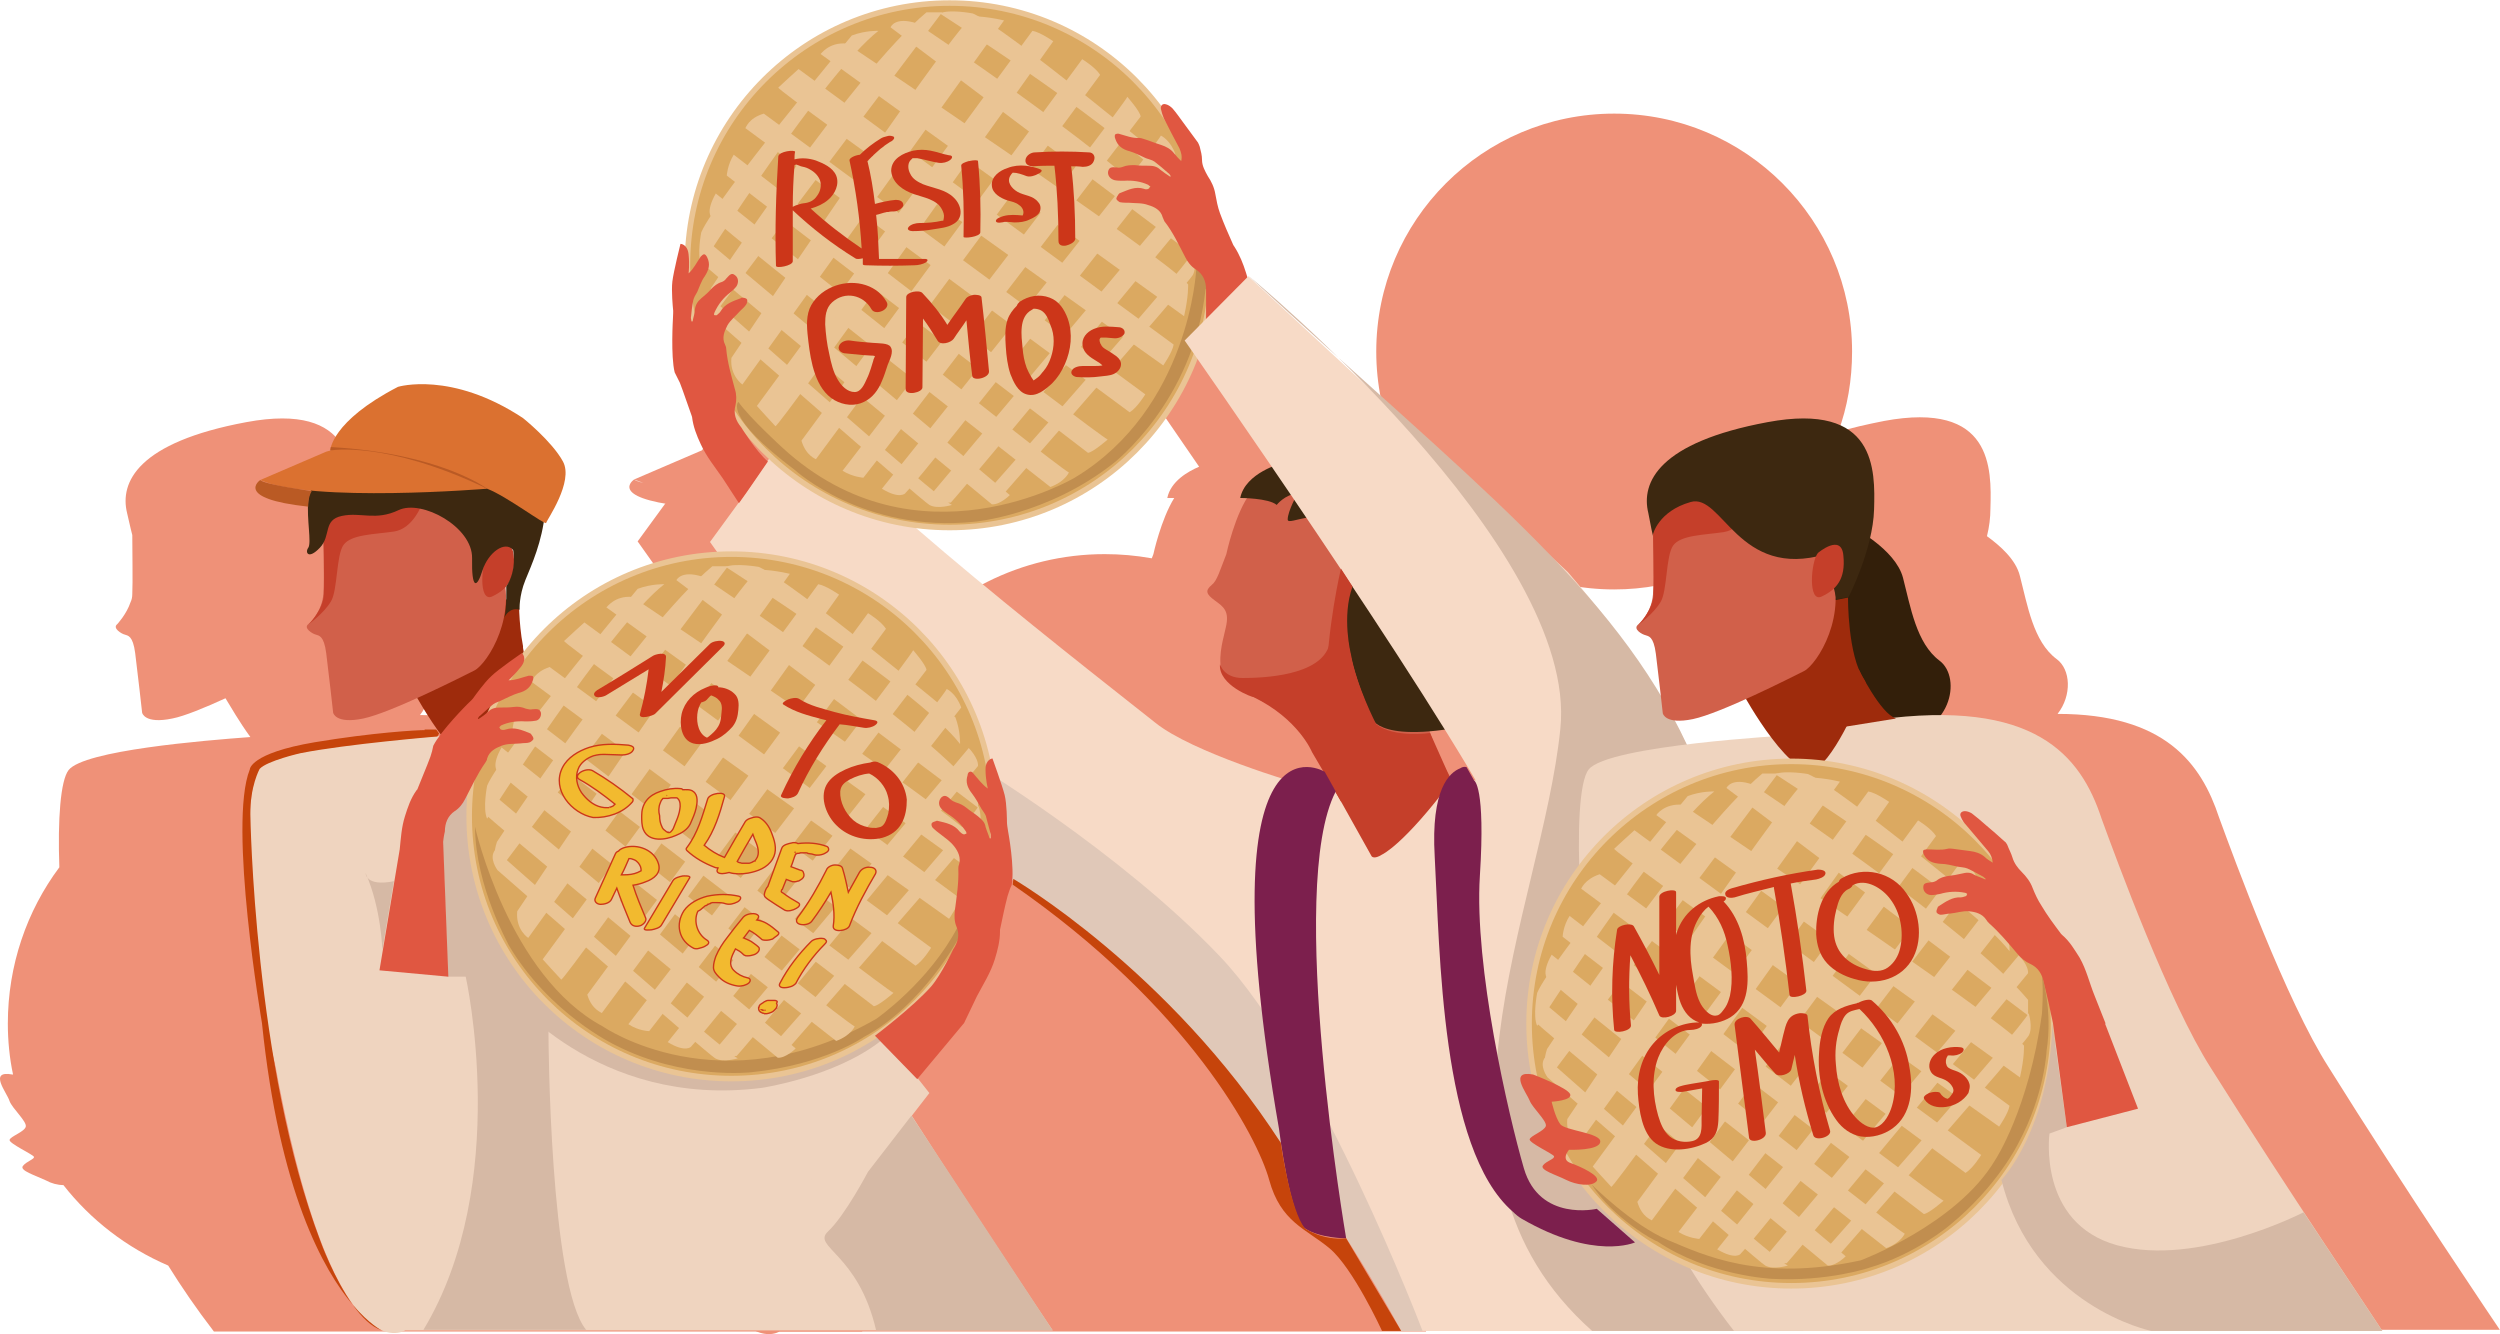 <svg width="903" height="482" viewBox="0 0 903 482" fill="none" xmlns="http://www.w3.org/2000/svg">
<path d="M515.085 480.532L464.069 402.962L470.341 394.808L466.369 389.79L483.305 369.509C484.768 366.372 486.441 363.027 487.904 359.891C490.204 355.5 492.923 351.318 494.386 346.509C495.432 343.164 496.268 339.819 496.268 336.473C496.268 336.264 496.268 336.055 496.268 335.846C497.104 331.874 497.94 327.692 498.986 323.719C499.404 322.465 499.822 321.001 500.45 319.747C501.286 313.683 498.777 300.302 498.777 300.302C498.568 299.047 498.359 297.793 498.359 296.747C498.359 296.747 498.359 290.475 497.522 287.129C496.686 283.784 493.132 273.957 493.132 273.957C493.132 273.957 492.295 273.957 491.668 274.794C482.468 232.14 444.415 200.151 399.044 200.151C368.518 200.151 341.546 214.577 324.192 236.74C323.983 235.695 323.774 234.859 323.564 234.022C323.564 233.813 323.564 233.604 323.564 233.395C322.728 228.586 322.31 223.777 322.101 220.432C322.101 220.014 322.101 215.205 324.192 209.768C326.283 204.75 329.419 197.642 330.882 188.651C331.51 188.86 331.719 189.069 331.928 188.86C332.137 187.815 341.964 173.806 337.991 166.697C334.019 159.588 323.564 151.016 323.564 151.016C297.638 133.871 278.402 139.725 278.402 139.725C259.376 149.552 255.194 158.125 254.358 161.261C254.149 162.097 254.149 162.516 254.149 162.516C254.149 162.516 254.149 162.516 254.358 162.516C253.312 162.725 252.894 162.934 252.894 162.934L229.059 173.179C230.104 173.597 231.149 174.015 232.404 174.433C230.731 174.015 229.477 173.597 229.059 173.179C229.059 173.179 219.232 179.66 246.413 182.797C246.413 189.069 247.667 195.969 246.413 197.642C245.158 199.314 246.413 202.032 250.594 197.642C251.012 197.223 251.431 196.596 251.849 196.178C251.849 202.241 252.058 211.023 251.849 214.577C251.849 215.623 251.64 216.668 251.221 217.505C249.758 221.895 246.413 225.45 246.413 225.45C244.531 226.913 248.085 229.004 249.131 229.213C250.176 229.632 252.058 229.422 252.894 235.904C253.73 242.386 255.403 257.44 255.403 257.44C255.403 257.44 256.239 261.621 266.276 259.531C270.666 258.694 278.193 255.558 285.511 252.213C286.975 254.722 290.111 260.158 293.875 265.385C293.665 265.803 293.456 266.012 293.247 266.43C275.475 267.685 234.286 271.448 229.059 278.139C222.159 286.711 226.131 352.155 234.077 381.635C254.985 498.513 281.539 480.95 281.539 480.95H515.085V480.532ZM317.501 212.277C317.501 212.068 317.501 212.068 317.501 211.859C317.501 211.859 317.501 212.068 317.501 212.277ZM320.01 198.687C320.01 198.687 320.01 198.896 320.01 198.687C320.01 198.896 320.01 198.896 320.01 198.687ZM451.106 374.108L451.315 373.899L451.106 374.108ZM471.387 356.336C470.76 357.173 469.923 358.009 469.087 358.845C470.76 356.964 472.223 355.082 473.687 353.2C473.059 354.245 472.223 355.291 471.387 356.336Z" fill="#EF9178"/>
<path d="M591.611 327.274C598.51 307.411 595.165 270.403 539.967 206.423L508.186 177.151C506.931 175.897 505.677 174.851 504.423 173.597L424.552 99.581L401.553 122.999C401.553 122.999 415.144 142.234 433.125 168.579C429.152 170.252 422.88 173.806 421.625 179.869C421.625 179.869 422.671 179.869 424.134 179.869C419.325 187.606 416.607 200.151 416.607 200.151C414.307 206.005 413.262 209.768 411.38 211.232C408.871 213.323 409.289 214.577 412.426 216.877C415.562 219.177 417.862 220.641 416.398 226.704C415.771 229.631 414.098 234.44 414.516 239.877C413.889 247.613 426.643 251.794 426.643 251.794C442.952 259.74 447.761 271.657 447.761 271.657L451.733 278.348C449.852 277.303 442.743 274.584 436.888 280.857C425.598 277.302 401.344 268.939 391.099 260.785C377.509 249.913 271.921 168.161 266.067 151.016C265.44 149.343 264.603 148.298 263.558 147.88L243.904 176.942L230.313 195.551C247.877 220.432 288.23 276.884 302.447 289.22C307.884 293.82 318.129 300.929 330.256 309.083L330.883 313.056C372.7 334.592 409.707 376.199 436.47 412.58C437.725 421.779 441.07 440.806 445.252 443.524C450.688 447.079 460.097 447.079 460.097 447.079C472.642 466.942 479.96 480.532 479.96 480.532H487.696H678.798C640.536 453.978 605.619 361.145 591.611 327.274ZM506.095 281.902L503.377 277.093C503.377 277.093 502.332 276.675 501.077 277.512C500.032 277.93 498.568 278.766 497.314 280.23L490.205 264.548V264.339C491.878 264.13 493.759 263.921 495.85 263.712C499.823 270.194 503.586 276.257 506.932 281.902C506.722 281.902 506.304 281.902 506.095 281.902Z" fill="#EF9178"/>
<path d="M417.234 260.994C403.644 250.122 298.057 168.37 292.202 151.225C291.575 149.552 290.739 148.507 289.693 148.089L270.039 177.151L256.449 195.76C274.012 220.641 314.365 277.093 328.583 289.429C346.773 305.32 422.253 349.227 428.734 366.372C435.216 383.517 468.669 282.948 468.669 282.948C468.669 282.948 430.616 271.866 417.234 260.994Z" fill="#F7DAC6"/>
<path d="M343.009 190.533C395.319 190.533 437.724 148.127 437.724 95.818C437.724 43.508 395.319 1.103 343.009 1.103C290.7 1.103 248.294 43.508 248.294 95.818C248.294 148.127 290.7 190.533 343.009 190.533Z" fill="#DBA961" stroke="#EAC494" stroke-width="2" stroke-miterlimit="10"/>
<path d="M432.079 97.281C432.079 97.281 429.779 147.461 388.172 172.551C388.172 172.551 331.301 206.423 282.584 161.679C282.584 161.679 270.876 151.016 266.694 145.162C266.694 145.162 261.049 150.18 287.184 169.833C287.184 169.833 312.065 192.624 352 188.442C352 188.442 378.345 186.142 402.18 167.324C402.18 167.324 431.034 145.161 435.425 104.599C435.843 104.599 436.47 99.163 432.079 97.281Z" fill="#C18E4F"/>
<path d="M256.867 103.972C256.867 103.972 307.883 26.82 334.646 4.448H340.291L258.121 113.381C258.121 113.381 254.358 111.708 256.867 103.972Z" fill="#EAC494"/>
<path d="M264.185 129.271C264.185 129.271 339.873 15.948 351.163 5.912C351.163 5.912 355.345 5.702 362.663 7.375L268.157 138.889C268.157 138.889 263.557 135.753 264.185 129.271Z" fill="#EAC494"/>
<path d="M273.384 146.625C273.384 146.625 279.239 153.107 280.075 153.943C281.12 154.779 380.435 14.902 380.435 14.902C380.435 14.902 375.626 11.557 372.908 11.139L273.384 146.625Z" fill="#EAC494"/>
<path d="M289.484 159.17L390.889 21.384C390.889 21.384 395.698 24.311 397.371 27.029L294.711 165.861C294.92 165.861 291.156 164.815 289.484 159.17Z" fill="#EAC494"/>
<path d="M304.329 170.042C304.329 170.042 404.898 39.574 407.198 34.974C407.198 34.974 411.798 40.202 412.007 42.083C412.007 42.083 314.992 168.788 311.856 172.551C311.856 172.551 308.092 172.342 304.329 170.042Z" fill="#EAC494"/>
<path d="M318.547 176.524C318.547 176.524 415.562 55.674 419.325 48.983C419.325 48.983 422.67 50.447 424.552 55.674C424.552 55.674 335.901 168.997 327.119 177.988C327.119 178.197 325.028 180.497 318.547 176.524Z" fill="#EAC494"/>
<path d="M335.064 180.079C335.064 180.079 419.743 79.3 427.27 70.309C427.27 70.309 430.825 73.864 430.616 76.791C430.616 76.791 350.327 174.015 343.428 181.542C343.428 181.333 337.155 182.588 335.064 180.079Z" fill="#EAC494"/>
<path d="M355.554 178.824C355.554 178.824 428.525 96.445 430.825 91.218C430.825 91.218 432.497 96.445 430.825 99.372C429.152 102.299 362.872 177.988 362.872 177.988C362.872 177.988 358.482 181.333 355.554 178.824Z" fill="#EAC494"/>
<path d="M253.312 95.818C253.312 95.818 297.638 26.402 317.292 11.139C317.292 11.139 312.692 10.93 307.674 12.812C307.674 12.812 258.33 71.982 253.312 83.9C253.312 83.691 251.64 92.263 253.312 95.818Z" fill="#EAC494"/>
<path d="M331.091 8.421C331.091 8.421 408.243 59.437 430.615 86.2V91.845L321.682 9.884C321.682 9.675 323.355 5.912 331.091 8.421Z" fill="#EAC494"/>
<path d="M305.792 15.739C305.792 15.739 419.116 91.427 429.152 102.718C429.152 102.718 429.361 106.899 427.688 114.217L296.384 19.502C296.384 19.711 299.311 15.111 305.792 15.739Z" fill="#EAC494"/>
<path d="M288.438 24.938C288.438 24.938 281.957 30.793 281.12 31.629C280.284 32.675 420.161 131.989 420.161 131.989C420.161 131.989 423.507 127.18 423.925 124.462L288.438 24.938Z" fill="#EAC494"/>
<path d="M275.893 41.038L413.68 142.444C413.68 142.444 410.752 147.252 408.034 148.925L269.203 46.265C269.412 46.265 270.248 42.711 275.893 41.038Z" fill="#EAC494"/>
<path d="M265.02 55.883C265.02 55.883 395.489 156.452 400.089 158.752C400.089 158.752 394.862 163.352 392.98 163.561C392.98 163.561 266.275 66.546 262.511 63.41C262.511 63.41 262.721 59.646 265.02 55.883Z" fill="#EAC494"/>
<path d="M258.539 69.891C258.539 69.891 379.39 166.906 386.081 170.67C386.081 170.67 384.617 174.015 379.39 175.897C379.39 175.897 266.066 87.245 257.076 78.464C256.867 78.464 254.776 76.582 258.539 69.891Z" fill="#EAC494"/>
<path d="M254.985 86.618C254.985 86.618 355.763 171.297 364.754 178.824C364.754 178.824 361.199 182.379 358.272 182.169C358.272 182.169 261.048 101.881 253.521 94.981C253.73 94.981 252.476 88.709 254.985 86.618Z" fill="#EAC494"/>
<path d="M256.239 107.108C256.239 107.108 338.618 180.079 343.845 182.378C343.845 182.378 338.618 184.051 335.691 182.378C332.764 180.706 257.075 114.426 257.075 114.426C257.075 114.426 253.73 109.826 256.239 107.108Z" fill="#EAC494"/>
<path d="M339.455 4.866C339.455 4.866 408.87 49.192 424.134 68.846C424.134 68.846 424.343 64.246 422.461 59.228C422.461 59.228 363.29 9.884 351.372 4.866C351.372 4.866 342.8 3.194 339.455 4.866Z" fill="#EAC494"/>
<path d="M311.438 480.741C311.438 480.741 276.521 429.097 249.549 385.817C234.286 361.981 215.468 310.547 210.032 295.702C203.551 276.048 190.378 258.276 151.698 258.276C156.925 251.585 156.507 242.176 151.28 238.413C142.916 232.14 140.825 218.968 138.107 208.514C136.644 202.45 130.789 197.432 126.189 194.087C127.026 190.742 127.444 187.396 127.444 184.051C127.862 169.624 128.28 145.161 88.972 152.479C49.665 159.797 43.183 174.224 45.901 185.306C47.156 190.742 47.574 192.624 47.783 193.251C47.783 198.896 47.992 210.396 47.783 214.577C47.783 215.623 47.574 216.668 47.156 217.504C45.692 221.895 42.347 225.45 42.347 225.45C40.465 226.913 44.02 229.004 45.065 229.213C46.11 229.631 47.992 229.422 48.828 235.904C49.665 242.385 51.337 257.44 51.337 257.44C51.337 257.44 52.174 261.621 62.21 259.53C66.6 258.694 74.128 255.558 81.445 252.212C83.118 254.931 86.463 260.785 90.436 266.221C73.5 267.475 30.429 271.03 24.784 278.139C21.857 281.902 20.811 295.911 21.438 313.265C9.73 328.946 2.83 348.6 2.83 369.718C2.83 375.99 3.457 382.263 4.712 388.117H4.503C-4.488 386.444 2.621 394.808 3.457 397.735C4.503 400.453 9.73 405.053 9.312 406.935C8.893 408.816 3.666 410.489 3.457 411.743C3.248 412.998 11.821 416.97 12.239 417.807C12.657 418.643 9.521 419.48 8.266 421.152C7.012 422.825 12.657 424.498 16.63 426.379C18.511 427.425 20.811 428.052 22.902 428.052C32.729 440.597 45.692 450.633 60.746 457.115C65.555 464.851 70.991 472.796 77.264 480.95H311.438V480.741Z" fill="#EF9178"/>
<path d="M841.047 385.399C825.784 361.563 806.967 310.129 801.53 295.284C795.049 275.63 781.877 257.858 743.196 257.858C748.423 251.167 748.005 241.758 742.778 237.995C734.414 231.722 732.324 218.55 729.606 208.096C728.142 202.032 722.288 197.014 717.688 193.669C718.524 190.324 718.942 186.978 718.942 183.633C719.36 169.206 719.779 144.743 680.471 152.061C674.198 153.316 668.553 154.57 663.953 156.034C667.299 147.043 668.971 137.216 668.971 126.971C668.971 79.509 630.5 41.038 583.038 41.038C535.576 41.038 497.104 79.509 497.104 126.971C497.104 174.433 535.576 212.905 583.038 212.905C604.573 212.905 624.018 204.959 639.072 191.996C639.072 192.205 639.281 192.415 639.281 192.624C639.281 198.269 639.49 209.768 639.281 213.95C639.281 214.995 639.072 216.041 638.654 216.877C637.19 221.268 633.845 224.822 633.845 224.822C631.963 226.286 635.518 228.377 636.563 228.586C637.609 229.004 639.49 228.795 640.327 235.277C641.163 241.758 642.836 256.812 642.836 256.812C642.836 256.812 643.672 260.994 653.708 258.903C658.099 258.067 665.626 254.931 672.944 251.585C674.617 254.303 677.962 260.158 681.934 265.594C664.999 266.848 621.927 270.403 616.282 277.512C613.355 281.275 612.309 295.284 612.937 312.638C601.228 328.319 594.328 347.973 594.328 369.09C594.328 375.363 594.956 381.635 596.21 387.49H596.001C587.01 385.817 594.119 394.18 594.955 397.108C596.001 399.826 601.228 404.426 600.81 406.307C600.392 408.189 595.165 409.862 594.955 411.116C594.746 412.371 603.319 416.343 603.737 417.18C604.155 418.016 601.019 418.852 599.764 420.525C598.51 422.198 604.155 423.87 608.128 425.752C610.01 426.798 612.31 427.425 614.4 427.425C624.227 439.97 637.19 450.006 652.245 456.487C657.053 464.223 662.49 472.169 668.762 480.323H902.936C902.936 480.323 868.019 428.679 841.047 385.399Z" fill="#EF9178"/>
<path d="M454.451 123.835C453.824 120.281 453.197 116.726 452.57 113.172C451.733 108.363 451.733 103.345 450.06 98.536C449.015 95.191 447.761 92.054 445.879 89.127C445.67 88.918 445.67 88.709 445.461 88.5C443.788 84.736 442.115 80.973 440.652 77C439.815 74.7 439.397 72.4 438.979 70.1C438.561 67.591 437.515 65.501 436.261 63.619C435.216 61.737 434.17 59.855 434.17 57.764C434.17 56.092 433.752 54.628 433.334 52.956C433.125 52.328 432.916 51.91 432.707 51.492C431.034 49.192 429.152 46.683 427.479 44.383C426.225 42.71 424.97 40.829 423.507 39.156C422.88 38.529 422.043 37.901 421.207 37.692C419.952 37.274 419.116 38.111 419.325 39.365C419.534 40.41 419.952 41.665 420.371 42.711C422.252 46.474 424.134 50.028 426.016 53.583C426.643 55.046 427.061 56.51 426.643 58.183C425.807 57.346 424.97 56.51 424.134 55.465C422.88 53.792 421.207 52.956 419.325 52.328C417.234 51.701 415.353 50.865 413.262 50.237C412.634 50.028 412.007 49.819 411.589 49.819C409.08 50.028 406.571 48.983 404.271 48.356C403.853 48.147 403.017 48.356 402.808 48.565C402.598 48.774 402.598 49.61 402.808 50.028C403.644 52.746 405.526 54.001 408.035 54.628C410.125 55.255 412.007 56.301 413.889 57.137C414.934 57.555 416.189 57.764 417.025 58.392C418.698 59.646 420.371 61.11 422.043 62.573C422.461 62.782 422.67 63.41 422.88 63.619L422.67 63.828C421.416 62.992 420.162 62.155 419.116 61.319C417.862 60.064 416.398 59.855 414.725 59.855C413.053 59.855 411.589 59.855 409.916 59.646C408.453 59.646 406.989 59.646 405.526 60.273C404.898 60.483 404.062 60.692 403.435 60.483C401.344 60.273 400.717 60.483 400.299 61.737C399.88 63.201 400.926 64.664 402.598 65.082C403.644 65.292 404.689 65.291 405.944 65.291C409.08 65.082 412.007 65.501 414.725 66.755C414.934 66.964 415.143 67.173 415.562 67.382C415.353 67.591 415.143 68.01 414.934 68.219C414.307 68.428 413.68 68.428 413.262 68.219C410.125 67.173 407.407 68.637 404.689 69.682C404.48 69.682 404.271 69.891 404.062 70.1C403.644 70.728 403.226 71.355 403.226 71.773C403.226 72.191 404.062 72.819 404.48 73.028C405.526 73.237 406.78 73.237 407.826 73.237C410.125 73.446 412.634 73.237 414.725 74.073C417.025 74.7 419.325 75.955 419.952 78.464C420.161 78.882 420.371 79.509 420.58 79.927C423.716 83.9 425.807 88.5 428.107 92.891C428.943 94.563 430.197 96.236 431.87 97.281C434.588 98.954 435.634 101.672 435.634 104.599C435.634 109.617 435.634 114.844 435.634 119.862C442.115 121.117 448.388 122.58 454.451 123.835Z" fill="#E05741"/>
<path d="M513.204 250.331C515.504 246.567 517.804 241.34 519.267 235.277C519.894 233.813 520.313 232.14 520.731 230.049C525.54 201.614 525.331 182.378 502.541 171.924C479.75 161.679 457.378 170.879 451.733 177.988C446.088 185.306 442.952 200.151 442.952 200.151C440.652 206.005 439.606 209.768 437.725 211.232C435.216 213.323 435.634 214.577 438.77 216.877C441.906 219.177 444.206 220.641 442.743 226.704C442.115 230.05 440.024 235.695 441.07 241.967C441.07 242.176 442.115 246.149 448.806 249.703C453.615 252.212 461.769 255.14 468.878 263.085C469.087 263.294 469.296 263.294 469.505 263.503L468.878 263.294C471.805 266.639 474.732 270.821 477.032 276.257C477.45 277.093 478.078 277.93 478.496 278.766C478.496 278.766 488.323 296.747 495.432 308.874C501.495 312.01 524.285 281.484 524.285 281.484C519.476 273.33 514.667 262.248 513.204 250.331Z" fill="#D1604A"/>
<path d="M463.024 167.324C463.024 167.324 449.851 170.67 447.969 179.869C447.969 179.869 458.215 179.869 461.142 182.378C461.142 182.378 464.069 178.615 468.669 178.197C468.669 178.197 465.114 184.678 465.114 187.605C465.114 190.533 476.614 181.542 497.104 190.115C517.594 198.896 465.742 192.623 495.85 259.948C495.85 259.948 500.24 271.03 546.03 258.276C546.03 258.276 560.875 204.332 534.53 176.733C508.186 149.343 463.024 167.324 463.024 167.324Z" fill="#3D2810"/>
<path d="M428.943 366.372C428.943 366.372 500.031 450.215 506.095 480.741H704.934C663.953 452.097 626.527 346.718 615.028 320.583C603.528 294.447 594.746 278.139 482.259 282.112C369.772 286.084 413.68 332.919 413.68 332.919C419.534 344.419 424.552 355.709 428.943 366.372Z" fill="#F7DAC6"/>
<path d="M427.898 122.999C427.898 122.999 516.758 249.703 542.685 299.047C568.611 348.182 602.483 347.137 602.483 347.137C602.483 347.137 661.235 317.028 566.311 206.632L450.897 99.79L427.898 122.999Z" fill="#F7DAC6"/>
<path d="M450.897 99.581C450.897 99.581 570.493 197.642 563.593 263.294C556.903 328.946 507.768 420.943 575.093 480.741H651.408C651.408 480.741 636.145 326.228 609.383 269.148C582.829 212.068 531.603 174.015 450.897 99.581Z" fill="#D6B9A5"/>
<path d="M668.971 190.324C668.971 190.324 684.653 198.269 687.371 208.723C690.089 219.177 692.18 232.35 700.543 238.622C708.906 244.895 704.516 265.594 684.862 266.012C665.208 266.43 647.018 260.367 647.018 260.367V215.832L668.971 190.324Z" fill="#331F0A"/>
<path d="M798.604 385.817C783.34 361.982 764.523 310.547 759.087 295.702C751.56 272.703 734.833 252.212 678.171 259.949L646.39 265.594C646.39 265.594 580.738 269.148 573.838 277.93C566.939 286.502 570.911 351.946 578.856 381.426C586.802 410.907 597.674 443.942 626.318 480.741H860.492C860.701 480.741 825.784 429.097 798.604 385.817Z" fill="#EFD4BF"/>
<path d="M673.78 247.194C673.78 247.194 665.417 269.566 656.844 277.093C648.272 284.62 629.664 250.749 629.664 250.749L652.036 244.058L673.78 247.194Z" fill="#9E2B0C"/>
<path d="M647.018 464.433C699.327 464.433 741.733 422.027 741.733 369.718C741.733 317.408 699.327 275.003 647.018 275.003C594.708 275.003 552.303 317.408 552.303 369.718C552.303 422.027 594.708 464.433 647.018 464.433Z" fill="#DBA961" stroke="#EAC494" stroke-width="2" stroke-miterlimit="10"/>
<path d="M667.508 215.832C667.508 215.832 667.299 236.74 673.362 245.522C679.426 254.303 629.246 249.076 629.246 249.076L639.491 221.477L667.508 215.832Z" fill="#9E2B0C"/>
<path d="M597.046 193.042C597.046 193.042 597.465 209.35 597.046 214.786C596.628 220.223 593.492 223.986 591.61 225.659C589.728 227.331 593.283 229.213 594.328 229.422C595.374 229.84 597.255 229.631 598.092 236.113C598.928 242.595 600.601 257.649 600.601 257.649C600.601 257.649 601.437 261.83 611.473 259.739C621.509 257.649 647.017 244.685 651.617 242.386C656.217 240.086 668.135 221.895 660.608 203.496C653.081 184.887 645.972 172.97 622.346 175.06C598.51 177.151 597.046 189.696 597.046 193.042Z" fill="#D1604A"/>
<path d="M632.8 181.96C632.8 181.96 629.664 191.16 622.555 192.205C615.446 193.251 607.082 193.251 604.364 197.014C601.646 200.778 602.274 213.532 599.765 217.504C597.256 221.686 591.819 225.659 591.819 225.659C591.819 225.659 597.046 220.432 597.256 214.786C597.465 209.141 597.046 190.115 597.046 190.115L606.246 177.36L622.555 175.06L632.8 181.96Z" fill="#C53F2A"/>
<path d="M597.046 193.042C597.046 193.042 598.928 184.678 610.637 181.333C622.136 177.988 627.782 209.559 659.562 200.151L663.326 216.459L667.717 215.623C667.717 215.623 676.498 198.478 676.916 184.051C677.334 169.624 677.753 145.161 638.445 152.479C599.137 159.797 592.656 174.224 595.374 185.306C597.464 196.387 597.046 193.042 597.046 193.042Z" fill="#3D2810"/>
<path d="M656.635 199.732C656.635 199.732 665.208 192.414 665.835 200.778C666.671 209.141 663.326 212.905 658.099 215.414C652.872 218.132 654.126 202.66 656.635 199.732Z" fill="#C53F2A"/>
<path d="M277.357 166.697C272.966 162.934 267.739 154.361 267.739 154.361C265.857 152.061 264.812 149.552 265.648 146.416C266.066 144.534 266.066 142.443 265.439 140.562C264.185 135.753 262.721 130.944 262.303 125.926C262.303 125.508 262.094 124.88 261.885 124.462C260.63 121.953 261.676 119.653 262.721 117.562C263.766 115.681 265.857 114.008 267.321 112.335C268.157 111.499 268.994 110.872 269.621 109.826C269.83 109.408 270.039 108.363 269.83 108.154C269.621 107.736 268.785 107.526 268.157 107.526C267.948 107.526 267.739 107.526 267.53 107.735C264.812 108.781 261.885 109.617 260.212 112.544C260.003 112.963 259.376 113.381 258.958 113.799C258.749 114.008 258.33 113.799 257.912 113.799C257.912 113.381 257.912 113.172 258.121 112.754C259.376 110.035 261.257 107.526 263.766 105.645C264.603 105.017 265.439 104.181 266.066 103.345C266.903 101.881 266.694 100.208 265.439 99.372C264.394 98.536 263.766 98.954 262.303 100.627C261.885 101.254 261.257 101.672 260.63 101.881C259.167 102.299 257.912 103.345 256.867 104.39C255.821 105.645 254.567 106.69 253.312 107.735C252.058 108.781 251.221 110.035 251.012 111.708C251.012 113.172 250.385 114.635 250.176 116.099C249.967 116.099 249.967 116.099 249.758 116.099C249.758 115.681 249.549 115.263 249.549 114.844C249.758 112.754 249.967 110.663 250.385 108.572C250.594 107.526 251.221 106.481 251.849 105.436C252.685 103.554 253.312 101.463 254.567 99.79C256.03 97.49 256.658 95.4 255.403 92.891C255.194 92.472 254.776 91.845 254.358 91.845C253.94 91.845 253.521 92.263 253.103 92.681C251.64 94.772 250.594 97.072 248.712 98.745C248.712 98.745 249.131 95.609 248.712 91.845C248.294 88.082 245.785 88.082 245.785 88.082C245.785 88.082 243.276 98.118 242.858 101.672C242.44 105.017 243.067 111.29 243.067 111.29C243.276 112.544 243.067 113.799 243.067 115.053C243.067 115.053 242.231 128.644 243.694 134.498C244.322 135.753 244.949 137.007 245.576 138.262C247.04 142.025 248.294 145.998 249.758 149.97C249.758 150.18 249.967 150.389 249.967 150.598C250.385 154.152 251.64 157.288 253.103 160.425C255.194 165.024 258.33 168.788 261.048 172.761C262.93 175.688 265.021 178.824 266.903 181.751C270.666 176.524 274.012 171.506 277.357 166.697Z" fill="#E05741"/>
<path d="M484.35 205.378C484.35 205.378 479.123 227.332 479.123 248.031C479.123 268.73 484.978 275.212 482.469 286.084L495.432 309.292C495.432 309.292 496.268 310.547 499.195 308.665C499.195 308.665 506.931 305.32 524.285 282.112L516.549 264.758C516.549 264.758 503.586 266.639 497.105 261.621C497.105 261.621 489.996 248.031 487.905 236.113C487.905 236.113 484.559 222.732 488.532 211.859L484.35 205.378Z" fill="#C53F2A"/>
<path d="M440.652 239.877C440.652 239.877 441.906 244.895 448.806 244.895C455.706 244.895 477.241 244.267 480.168 232.768L484.559 289.848L473.896 271.657C473.896 271.657 469.087 259.74 452.778 251.794C452.778 252.003 440.024 247.613 440.652 239.877Z" fill="#C53F2A"/>
<path d="M350.119 274.794C350.119 274.794 404.48 307.411 440.652 345.464C476.824 383.517 513.831 480.741 513.831 480.741H506.095C506.095 480.741 441.07 356.754 357.228 313.265L350.119 274.794Z" fill="#E0C8B8"/>
<path d="M671.271 241.549C671.271 241.549 679.216 257.858 684.862 259.53L666.671 262.458L664.371 247.403L671.271 241.549Z" fill="#9E2B0C"/>
<path d="M746.541 407.144L740.269 409.444C740.269 409.444 735.878 441.852 764.732 449.797C793.585 457.742 832.057 437.879 832.057 437.879L860.492 480.741H777.068C777.068 480.741 734.414 471.96 722.915 426.17C722.915 426.17 740.269 408.398 741.314 369.718L746.541 407.144Z" fill="#D6B9A5"/>
<path d="M478.496 278.766C478.496 278.766 435.007 252.212 461.978 407.771C461.978 407.771 465.951 439.97 471.387 443.733C476.823 447.288 486.232 447.288 486.232 447.288C486.232 447.288 464.487 320.374 482.469 285.875L478.496 278.766Z" fill="#7C1F4D"/>
<path d="M576.765 436.624C576.765 436.624 556.066 441.433 550.421 421.989C544.775 402.544 532.44 349.018 534.53 316.401C536.621 283.784 532.44 281.902 532.44 281.902L529.721 277.093C529.721 277.093 528.676 276.675 527.422 277.512C523.658 278.975 516.758 284.83 518.222 309.501C520.104 342.955 520.313 415.089 546.448 437.67C547.494 438.715 548.539 439.552 549.584 440.179C575.929 455.442 590.565 448.751 590.565 448.751L576.765 436.624Z" fill="#7C1F4D"/>
<path d="M574.884 427.843C574.884 427.843 589.52 442.479 602.483 447.915C615.446 453.351 635.727 463.178 672.108 455.233C672.108 455.233 706.816 442.27 720.615 419.061C720.615 419.061 732.742 400.871 737.551 366.163C737.551 366.163 738.178 358.009 737.551 352.364C737.551 352.364 741.524 364.7 739.224 379.545C739.224 379.545 738.596 395.226 728.979 412.998C728.979 412.998 721.452 428.47 704.307 442.479C704.307 442.479 692.18 452.933 675.035 457.951C675.035 457.951 660.19 462.969 640.118 461.924C640.118 461.924 617.119 460.878 598.51 448.333C598.092 448.542 582.829 440.179 574.884 427.843Z" fill="#C18E4F"/>
<path d="M318.337 385.608C303.074 361.773 284.257 310.338 278.821 295.493C271.294 272.494 254.567 252.003 197.905 259.74L166.124 265.385C166.124 265.385 100.472 268.939 93.572 277.721C86.672 286.293 90.645 351.736 98.59 381.217C106.535 410.698 117.408 443.733 146.052 480.532H380.226C380.226 480.532 345.518 429.098 318.337 385.608Z" fill="#EFD4BF"/>
<path d="M198.114 259.949C196.024 256.394 194.142 252.631 192.887 248.867L192.051 246.776C190.587 242.385 189.542 237.786 188.915 234.022C188.915 233.813 188.915 233.604 188.915 233.395C187.242 224.613 187.451 215.623 187.451 215.623L159.434 221.268L149.189 248.867C149.189 248.867 151.07 249.076 153.998 249.285L149.816 250.54C149.816 250.54 168.215 284.411 176.997 276.884C180.76 273.748 184.315 267.685 187.242 262.039L198.114 259.949Z" fill="#9E2B0C"/>
<path d="M116.781 192.833C116.781 192.833 117.199 209.141 116.781 214.577C116.363 220.014 113.226 223.777 111.345 225.45C109.463 226.913 113.017 229.004 114.063 229.213C115.108 229.631 116.99 229.422 117.826 235.904C118.663 242.385 120.335 257.44 120.335 257.44C120.335 257.44 121.172 261.621 131.208 259.53C141.244 257.44 166.752 244.476 171.352 242.176C175.952 239.876 187.869 221.686 180.342 203.287C172.815 184.887 165.706 172.761 142.08 174.851C118.453 176.942 116.781 189.487 116.781 192.833Z" fill="#D1604A"/>
<path d="M152.534 181.751C152.534 181.751 149.398 190.951 142.289 191.996C134.971 193.042 126.817 193.042 124.099 196.805C121.381 200.569 122.008 213.323 119.499 217.295C116.99 221.477 111.554 225.45 111.554 225.45C111.554 225.45 116.781 220.223 116.99 214.577C117.199 208.932 116.781 189.905 116.781 189.905L125.981 177.151L142.289 174.851L152.534 181.751Z" fill="#C53F2A"/>
<path d="M176.37 199.732C176.37 199.732 184.942 192.414 185.57 200.778C186.406 209.141 183.061 212.905 177.834 215.414C172.606 217.923 173.861 202.66 176.37 199.732Z" fill="#C53F2A"/>
<path d="M118.454 170.043C118.454 170.043 111.972 174.015 111.345 180.706C110.718 187.606 112.6 195.969 111.345 197.851C110.091 199.523 111.345 202.242 115.527 197.851C119.709 193.46 116.572 187.815 123.472 186.351C130.372 184.888 135.599 188.233 143.962 184.26C152.326 180.288 170.725 190.324 170.516 201.614C170.307 212.905 172.189 212.696 174.279 206.005C176.37 199.523 182.434 195.133 185.361 198.687C185.361 198.687 186.824 206.005 182.852 211.859C182.852 211.859 183.061 219.596 182.225 222.941C182.225 222.941 183.897 219.177 187.661 220.223C187.661 220.223 187.452 215.205 189.752 209.559C192.052 203.914 195.815 195.76 196.861 185.097C197.697 174.642 197.488 161.052 185.988 157.497C185.779 157.707 173.652 124.044 118.454 170.043Z" fill="#3D2810"/>
<path d="M131.835 348.391L168.215 352.991C168.215 352.991 166.752 421.989 146.261 480.532C146.261 480.532 119.708 498.304 98.799 381.217L131.835 348.391Z" fill="#EFD4BF"/>
<path d="M331.719 389.79L335.692 394.808L300.566 440.179L273.803 389.79C273.803 389.79 294.084 388.117 316.456 374.108L331.719 389.79Z" fill="#EFD4BF"/>
<path d="M164.034 292.984C164.034 292.984 159.016 327.483 182.642 358.009C182.642 358.009 215.05 400.662 275.266 392.926C275.266 392.926 301.611 388.953 318.129 375.99L240.767 306.783L170.724 282.739C170.724 282.739 165.706 290.684 164.034 292.984Z" fill="#D6B9A5"/>
<path d="M198.115 374.108V369.509L180.761 352.991L165.497 298.629L164.034 292.984C164.034 292.984 158.598 291.102 160.27 312.638L161.734 352.782H168.216C168.216 352.782 184.942 427.216 152.952 480.323H169.47H176.997H211.705C198.533 464.433 198.115 374.108 198.115 374.108Z" fill="#D6B9A5"/>
<path d="M138.107 343.164C138.107 343.164 137.689 327.901 132.044 315.356C132.044 315.356 132.044 320.374 142.289 318.283L138.107 343.164Z" fill="#D6B9A5"/>
<path d="M380.226 480.532L329.21 402.962L313.529 423.243C313.529 423.243 305.165 439.134 299.102 444.779C293.038 450.424 309.974 452.515 316.456 480.532H326.074H380.226Z" fill="#D6B9A5"/>
<path d="M264.185 389.581C316.494 389.581 358.9 347.175 358.9 294.866C358.9 242.556 316.494 200.151 264.185 200.151C211.875 200.151 169.47 242.556 169.47 294.866C169.47 347.175 211.875 389.581 264.185 389.581Z" fill="#DBA961" stroke="#EAC494" stroke-width="2" stroke-miterlimit="10"/>
<path d="M93.99 173.388L117.826 163.143C117.826 163.143 137.689 156.034 175.951 176.524C175.951 176.524 112.39 181.751 93.99 173.388Z" fill="#DB7130"/>
<path d="M119.29 162.724C119.29 162.724 119.499 152.27 143.752 139.725C143.752 139.725 162.988 133.871 188.915 151.016C188.915 151.016 199.369 159.379 203.341 166.697C207.314 174.015 197.487 187.815 197.278 188.86C197.069 189.905 183.06 179.242 175.951 176.524C168.842 173.806 119.29 162.724 119.29 162.724Z" fill="#DB7130"/>
<path d="M93.99 173.388C93.99 173.388 84.163 180.078 111.344 183.006C111.344 183.006 111.135 179.869 112.599 177.36C112.599 177.36 95.663 175.061 93.99 173.388Z" fill="#BA5A24"/>
<path d="M119.29 162.724C119.29 162.724 139.362 158.961 175.951 176.524C175.951 176.524 159.225 163.77 119.499 161.47L119.29 162.724Z" fill="#BA5A24"/>
<path d="M171.561 298.629C171.561 298.629 183.687 352.573 217.768 370.763C217.768 370.763 260.212 400.244 316.456 368.045C316.456 368.045 335.482 354.873 345.937 334.801C345.937 334.801 346.355 334.591 346.564 338.355C346.564 338.355 333.601 363.027 312.065 374.527C312.065 374.527 297.847 384.563 271.503 387.281C271.503 387.281 247.04 390.208 222.159 377.454C222.159 377.454 198.323 366.163 183.687 341.282C183.897 341.282 171.77 320.583 171.561 298.629Z" fill="#C18E4F"/>
<path d="M286.348 75.955C293.248 82.436 300.775 88.291 308.929 93.309C309.556 93.727 310.602 93.518 311.647 93.309C311.647 93.936 311.647 94.772 311.647 95.4C311.647 95.818 312.483 95.818 312.692 95.818C318.547 96.027 324.401 96.027 330.255 95.818C331.719 95.818 333.392 95.4 334.437 94.772C335.273 94.145 335.273 93.518 334.019 93.518C328.583 93.518 322.938 93.518 317.501 93.518C317.292 88.291 317.083 82.855 316.456 77.627C316.665 77.627 317.083 77.418 317.292 77.418C317.92 77.209 318.756 77 319.383 76.791C319.801 76.791 320.01 76.582 320.429 76.582C320.638 76.582 320.638 76.582 320.847 76.582C321.474 76.373 322.31 76.373 322.938 76.373C323.774 76.373 324.61 75.955 325.237 75.537C325.656 75.118 326.283 74.7 326.283 74.073C326.283 72.609 324.819 72.191 323.565 72.191C321.056 72.4 318.338 73.028 316.038 73.655C315.41 68.428 314.574 63.2 313.32 58.182C313.529 57.973 313.738 57.974 313.738 57.764C314.156 57.346 314.365 57.137 314.783 56.719L314.992 56.51C315.201 56.301 315.411 56.301 315.411 56.092C316.038 55.464 316.874 54.837 317.501 54.21C318.129 53.583 318.965 53.165 319.592 52.537C320.01 52.328 320.429 51.91 320.847 51.701C321.056 51.492 321.265 51.492 321.474 51.283L321.892 51.074C322.31 50.865 322.728 50.447 322.938 50.028C323.147 49.61 322.728 49.192 322.31 49.192C321.683 48.983 321.056 48.983 320.429 49.192C319.592 49.401 318.756 49.61 318.129 50.028C315.41 51.701 312.902 53.583 310.602 55.883C308.72 56.092 306.629 57.137 306.838 57.974C309.138 68.428 310.602 79.091 311.229 89.754C304.747 85.364 298.475 80.555 292.829 75.327C295.129 74.7 297.429 73.655 299.102 72.191C301.611 70.1 303.284 66.546 302.029 63.41C300.775 60.482 297.429 59.019 294.711 57.974C292.202 57.137 289.484 56.928 286.975 57.555C286.975 56.719 286.975 55.674 287.184 54.837C287.184 54.001 281.33 54.628 281.121 56.51C280.284 69.682 279.866 82.855 280.284 96.027C280.284 97.072 286.348 96.027 286.348 94.354C286.348 88.082 286.348 82.018 286.348 75.955ZM291.993 60.901C293.666 61.737 295.338 62.992 296.175 65.082C296.802 66.964 296.384 69.055 295.129 70.728C293.875 72.609 292.202 73.237 290.111 73.446C289.693 73.446 287.393 74.073 286.348 74.7C286.348 69.682 286.557 64.664 286.975 59.646C287.184 59.646 287.393 59.437 287.602 59.437C288.23 59.646 288.857 59.855 289.275 60.064C290.32 60.273 291.157 60.483 291.993 60.901Z" fill="#CC3619"/>
<path d="M330.047 70.1C333.601 71.355 338.41 71.982 340.292 75.746C340.71 76.582 341.128 77.627 340.919 78.673C340.919 79.091 340.71 79.509 340.71 79.718C340.501 79.718 340.292 79.718 340.292 79.718C337.574 80.346 334.856 80.555 332.137 80.555C330.883 80.555 329.001 80.973 328.165 82.018C327.329 83.064 328.792 83.482 329.628 83.482C332.137 83.482 334.646 83.273 336.946 82.855C339.455 82.436 342.173 82.227 344.264 80.973C348.237 78.882 347.401 74.073 344.473 71.355C341.546 68.428 337.155 68.009 333.392 66.546C331.51 65.71 329.628 64.664 328.792 62.782C327.956 61.319 327.747 59.228 328.792 57.974C329.001 57.764 329.21 57.555 329.419 57.346L329.628 57.137C329.628 57.137 329.628 57.137 329.838 57.137C329.628 57.137 330.256 57.137 330.256 57.137C330.674 57.137 330.883 57.137 331.301 57.137C333.81 57.555 336.319 58.392 339.037 58.81C340.501 59.019 342.173 58.601 343.219 57.764C344.264 56.928 344.055 56.092 342.801 56.092C340.501 55.673 338.41 54.837 336.11 54.419C334.019 54.001 331.928 54.001 329.838 54.419C326.283 55.255 321.892 57.346 321.892 61.737C322.311 66.337 326.492 68.846 330.047 70.1ZM329.838 57.555C329.838 57.555 329.419 57.555 329.838 57.555V57.555Z" fill="#CC3619"/>
<path d="M348.027 85.573C348.027 86.2 354.091 85.573 354.091 83.9C354.3 75.328 354.091 66.755 353.255 58.183C353.255 57.346 346.982 58.392 347.191 59.855C348.027 68.428 348.237 77 348.027 85.573Z" fill="#CC3619"/>
<path d="M363.918 80.136C364.754 80.136 365.59 80.346 366.427 80.346C368.308 80.346 370.19 80.136 371.863 79.3C373.326 78.673 374.999 77.837 375.626 76.373C376.045 75.118 375.836 73.864 374.999 73.028C373.117 70.519 369.981 70.728 367.472 69.264C365.381 68.01 363.5 65.71 364.963 63.41C365.172 62.992 365.59 62.573 365.799 62.364C367.472 62.364 369.145 62.992 370.817 63.619C372.072 64.037 373.954 63.41 374.999 62.782C375.626 62.573 377.09 61.528 375.626 61.11C373.954 60.483 372.281 60.064 370.399 59.855C368.308 59.646 366.009 59.855 363.918 60.692C361.2 61.528 357.854 63.828 358.272 67.173C358.482 69.891 361.409 71.564 363.918 72.4C365.381 72.819 366.845 73.028 368.099 74.073C369.145 74.7 369.981 76.164 369.563 77.418C369.563 77.627 369.354 77.837 369.354 77.837C367.054 77.627 364.754 77.418 362.454 78.046C361.827 78.255 359.527 78.882 359.736 79.927C359.945 80.764 362.036 80.346 362.872 80.136C363.081 80.136 363.5 80.136 363.918 80.136ZM370.19 77.837C370.399 77.837 370.399 77.837 370.19 77.837C370.399 77.837 370.399 77.837 370.19 77.837Z" fill="#CC3619"/>
<path d="M393.399 55.046C386.917 54.628 380.226 54.628 373.745 55.046C372.49 55.046 370.608 56.092 370.399 57.764C370.19 59.646 372.072 60.064 373.117 60.064C375.836 59.855 378.345 59.855 380.854 59.855C381.899 68.846 382.317 77.837 382.317 87.036C382.317 88.709 383.781 88.918 385.035 88.709C385.872 88.5 388.381 87.663 388.381 86.2C388.381 77.418 387.962 68.637 386.917 60.064C388.381 60.064 389.635 60.064 391.099 60.273C392.562 60.273 394.444 59.855 395.071 58.182C395.908 56.301 394.653 55.046 393.399 55.046Z" fill="#CC3619"/>
<path d="M315.201 123.835C312.483 123.626 309.765 123.417 307.047 122.999C305.584 122.789 303.702 123.417 303.075 124.88C302.447 126.344 303.702 127.389 304.956 127.598C307.047 127.808 309.347 128.017 311.438 128.226C312.483 128.226 313.529 128.435 314.574 128.435C314.992 128.435 315.62 128.435 316.038 128.644C315.829 129.271 315.411 129.898 315.411 130.316C315.201 131.153 314.783 132.198 314.574 133.035C314.156 134.289 313.738 135.544 313.111 136.798C312.274 138.68 311.02 141.607 308.72 141.607C306.002 141.607 303.911 139.307 302.656 137.216C300.984 134.498 300.147 130.944 299.52 127.808C298.684 124.253 298.266 120.699 298.057 117.144C298.057 114.217 298.266 111.29 300.566 109.199C305.165 105.017 311.856 106.481 314.783 111.708C316.247 114.217 321.892 111.708 320.219 108.99C316.247 102.09 307.256 100.627 300.356 103.763C297.011 105.227 293.875 107.945 292.411 111.499C290.948 115.262 291.575 119.653 291.993 123.417C292.829 130.526 294.502 140.562 301.402 144.534C304.747 146.416 308.72 146.834 312.065 145.162C315.201 143.698 317.292 140.771 318.547 137.634C319.383 135.753 320.01 133.662 320.638 131.78C321.265 130.107 322.938 127.18 321.683 125.299C320.847 123.835 317.292 124.044 315.201 123.835Z" fill="#CC3619"/>
<path d="M351.791 106.481C350.537 106.69 349.282 107.108 348.655 108.154C346.564 111.29 344.264 114.217 342.173 117.353C339.664 113.172 336.528 109.408 333.183 105.854C332.137 104.599 327.328 105.436 327.328 107.317C327.328 118.399 327.119 129.48 327.119 140.562C327.119 143.071 333.183 141.816 333.183 139.935C333.183 131.571 333.392 123.417 333.392 115.053C335.274 117.562 336.946 120.281 338.619 122.999C339.664 124.88 343.428 123.835 344.473 122.371C345.937 120.071 347.61 117.981 349.073 115.681C349.7 122.371 350.328 129.062 351.164 135.753C351.373 137.844 357.437 136.589 357.227 134.08C356.391 125.09 355.555 116.308 354.509 107.317C354.3 106.481 352.419 106.481 351.791 106.481Z" fill="#CC3619"/>
<path d="M385.663 115.053C384.408 111.708 382.526 108.781 379.181 107.526C375.417 106.063 371.445 106.899 368.309 108.99C367.89 109.408 367.472 109.826 367.263 110.454C365.8 111.917 364.545 113.59 363.918 115.472C362.872 118.608 363.082 121.953 363.291 125.299C363.5 128.644 363.918 131.989 364.963 135.126C366.009 137.844 367.681 141.607 370.818 142.444C374.372 143.489 377.508 140.771 380.017 138.471C381.899 136.589 383.572 134.08 384.617 131.571C386.917 126.344 387.544 120.49 385.663 115.053ZM379.599 129.062C378.972 130.944 378.136 132.617 376.881 134.08C376.254 134.707 375.836 135.544 374.999 136.171C374.79 136.38 373.954 137.007 373.327 137.425C373.118 137.007 372.699 136.589 372.49 136.171C371.863 135.126 371.236 133.871 370.818 132.826C369.981 130.526 369.563 128.226 369.354 125.717C368.936 121.326 367.89 114.426 372.699 111.917C372.908 111.708 373.118 111.708 373.327 111.499C374.372 111.499 375.208 111.708 376.045 112.126C377.926 113.172 378.763 115.472 379.39 117.353C381.063 121.117 380.854 125.299 379.599 129.062Z" fill="#CC3619"/>
<path d="M404.062 118.19C400.926 117.981 397.999 117.562 395.072 118.817C392.563 119.862 390.472 122.162 391.099 125.089C391.517 127.598 393.817 129.062 395.908 130.317C396.953 130.944 397.581 131.362 398.208 131.989C397.162 132.198 396.326 132.198 395.281 132.198C394.863 132.198 394.444 132.198 394.235 132.198C394.235 132.198 394.235 132.198 394.026 132.198C393.817 132.198 393.608 132.198 393.608 132.198C392.772 132.198 391.935 132.198 391.099 132.198C389.635 132.198 387.754 132.616 387.126 133.871C386.499 135.125 387.754 135.962 388.799 136.171C391.726 136.38 394.653 136.38 397.581 135.962C399.044 135.753 400.717 135.753 402.18 135.126C403.644 134.498 405.108 133.035 404.899 131.153C404.689 129.898 403.644 128.853 402.599 128.226C401.762 127.598 400.717 126.971 399.671 126.344C398.626 125.717 397.999 125.299 397.581 124.253C397.581 124.462 397.372 123.835 397.372 123.835C397.372 123.626 397.162 123.417 397.162 122.999C397.162 123.208 397.162 122.581 397.162 122.581C397.162 122.371 397.372 122.371 397.372 122.162L397.581 121.953H397.79C397.79 121.953 397.79 121.953 397.999 121.953C398.208 121.953 398.417 121.953 398.417 121.953C398.417 121.953 398.417 121.953 398.626 121.953C399.044 121.953 399.253 121.953 399.671 121.953C400.508 121.953 401.344 122.162 402.18 122.162C403.644 122.371 405.526 121.744 406.153 120.49C406.571 119.026 405.108 118.19 404.062 118.19ZM399.671 131.571C400.299 131.571 399.881 131.571 399.671 131.571V131.571ZM397.581 121.953C397.581 121.953 397.372 121.953 397.581 121.953C397.372 121.953 397.372 121.953 397.581 121.953ZM398.208 121.744C397.999 121.744 397.999 121.744 398.208 121.744V121.744Z" fill="#CC3619"/>
<path d="M179.505 304.065C179.505 304.065 230.522 226.913 257.285 204.541H262.93L180.969 313.474C180.76 313.265 176.996 311.592 179.505 304.065Z" fill="#EAC494"/>
<path d="M186.823 329.155C186.823 329.155 262.512 215.832 273.802 205.796C273.802 205.796 277.984 205.587 285.302 207.259L190.796 338.773C190.796 338.773 186.196 335.846 186.823 329.155Z" fill="#EAC494"/>
<path d="M196.023 346.509C196.023 346.509 201.878 352.991 202.714 353.827C203.759 354.663 303.074 214.786 303.074 214.786C303.074 214.786 298.265 211.441 295.547 211.023L196.023 346.509Z" fill="#EAC494"/>
<path d="M212.123 359.263L313.528 221.477C313.528 221.477 318.337 224.404 320.01 227.122L217.35 365.954C217.559 365.745 213.795 364.909 212.123 359.263Z" fill="#EAC494"/>
<path d="M226.968 369.927C226.968 369.927 327.537 239.458 329.837 234.858C329.837 234.858 334.437 240.085 334.646 241.967C334.646 241.967 237.631 368.672 234.495 372.436C234.495 372.436 230.731 372.436 226.968 369.927Z" fill="#EAC494"/>
<path d="M241.186 376.408C241.186 376.408 338.2 255.558 341.964 248.867C341.964 248.867 345.309 250.331 347.191 255.558C347.191 255.558 258.539 368.881 249.758 377.872C249.758 378.081 247.667 380.381 241.186 376.408Z" fill="#EAC494"/>
<path d="M257.703 379.963C257.703 379.963 342.382 279.184 349.909 270.194C349.909 270.194 353.464 273.748 353.254 276.675C353.254 276.675 272.966 373.899 266.066 381.426C266.066 381.217 259.794 382.472 257.703 379.963Z" fill="#EAC494"/>
<path d="M278.193 378.708C278.193 378.708 351.164 296.329 353.464 291.102C353.464 291.102 355.136 296.329 353.464 299.256C351.791 302.183 285.511 377.872 285.511 377.872C285.511 377.872 281.121 381.217 278.193 378.708Z" fill="#EAC494"/>
<path d="M175.951 295.702C175.951 295.702 220.277 226.286 239.931 211.023C239.931 211.023 235.331 210.814 230.313 212.695C230.313 212.695 180.969 271.866 175.951 283.784C175.951 283.784 174.279 292.147 175.951 295.702Z" fill="#EAC494"/>
<path d="M253.73 208.305C253.73 208.305 330.882 259.321 353.254 286.084V291.729L244.321 209.559C244.321 209.559 245.994 205.796 253.73 208.305Z" fill="#EAC494"/>
<path d="M228.431 215.623C228.431 215.623 341.755 291.311 351.791 302.602C351.791 302.602 352 306.783 350.327 314.101L219.022 219.386C219.022 219.595 221.95 214.995 228.431 215.623Z" fill="#EAC494"/>
<path d="M211.077 224.822C211.077 224.822 204.596 230.677 203.759 231.513C202.923 232.558 342.8 331.873 342.8 331.873C342.8 331.873 346.146 327.064 346.564 324.346L211.077 224.822Z" fill="#EAC494"/>
<path d="M198.532 240.922L336.319 342.328C336.319 342.328 333.391 347.136 330.673 348.809L191.842 246.149C192.051 246.358 192.887 242.804 198.532 240.922Z" fill="#EAC494"/>
<path d="M187.66 255.767C187.66 255.767 318.128 356.336 322.728 358.636C322.728 358.636 317.501 363.236 315.619 363.445C315.619 363.445 188.914 266.43 185.151 263.294C185.151 263.294 185.36 259.53 187.66 255.767Z" fill="#EAC494"/>
<path d="M181.178 269.985C181.178 269.985 302.029 366.999 308.72 370.763C308.72 370.763 307.256 374.108 302.029 375.99C302.029 375.99 188.705 287.338 179.715 278.557C179.506 278.557 177.415 276.466 181.178 269.985Z" fill="#EAC494"/>
<path d="M177.624 286.502C177.624 286.502 278.402 371.181 287.393 378.708C287.393 378.708 283.838 382.263 280.911 382.053C280.911 382.053 183.687 301.765 176.16 294.865C176.369 294.865 175.115 288.593 177.624 286.502Z" fill="#EAC494"/>
<path d="M178.878 306.992C178.878 306.992 261.257 379.963 266.484 382.262C266.484 382.262 261.257 383.935 258.33 382.262C255.403 380.59 179.714 314.31 179.714 314.31C179.714 314.31 176.369 309.919 178.878 306.992Z" fill="#EAC494"/>
<path d="M262.094 204.75C262.094 204.75 331.509 249.076 346.772 268.73C346.772 268.73 346.982 264.13 345.1 259.112C345.1 259.112 285.929 209.768 274.011 204.75C274.011 204.75 265.439 203.287 262.094 204.75Z" fill="#EAC494"/>
<path d="M228.431 289.638C228.641 289.429 228.85 288.593 228.431 288.384C223.832 284.621 219.023 281.275 214.005 278.348C212.75 277.721 210.868 278.139 209.614 278.975C208.778 279.603 207.941 280.648 209.196 281.484C213.796 283.993 217.977 287.13 222.159 290.475C221.95 290.684 221.741 290.684 221.741 290.893C221.323 291.311 220.904 291.311 220.486 291.52C220.277 291.52 219.65 291.729 220.068 291.729C219.65 291.729 219.441 291.729 219.232 291.729C218.604 291.729 217.977 291.729 217.141 291.52C214.214 290.893 211.705 288.593 210.032 286.293C208.359 283.784 207.732 280.648 208.778 277.93C209.196 276.675 210.032 275.63 211.077 274.794C212.123 273.957 212.959 273.539 214.005 273.121C214.214 273.121 214.423 272.912 214.632 272.912C215.05 272.912 215.259 272.703 215.677 272.703C216.514 272.494 217.559 272.494 218.395 272.494C220.486 272.494 222.577 272.703 224.668 272.703C225.922 272.703 228.013 272.285 228.641 271.03C229.477 269.776 228.013 269.357 226.968 269.148C222.159 268.73 217.35 268.521 212.75 269.985C208.987 271.239 205.014 273.539 203.132 277.303C199.16 285.248 206.478 293.82 214.214 295.284C219.441 295.493 225.086 293.611 228.431 289.638Z" fill="#F2BA2F" stroke="#CC3619" stroke-width="0.5" stroke-miterlimit="10"/>
<path d="M241.394 300.511C241.603 300.511 241.603 300.511 241.394 300.511C241.603 300.511 241.603 300.511 241.394 300.511C241.603 300.511 241.603 300.511 241.394 300.511C241.603 300.511 241.603 300.511 241.394 300.511Z" fill="#F2BA2F"/>
<path d="M241.394 300.511C241.603 300.511 241.603 300.511 241.394 300.511C241.603 300.511 241.603 300.511 241.394 300.511ZM241.394 300.511C241.603 300.511 241.603 300.511 241.394 300.511ZM241.394 300.511C241.603 300.511 241.603 300.511 241.394 300.511Z" stroke="#CC3619" stroke-width="0.5" stroke-miterlimit="10"/>
<path d="M244.113 301.765C246.204 300.929 248.294 299.675 249.34 297.584C250.176 295.702 251.013 293.82 251.431 291.939C251.849 290.057 252.267 287.13 250.385 285.875C249.34 285.039 247.876 285.248 246.622 285.248C246.413 284.83 245.785 284.83 245.576 284.83C243.276 284.621 240.767 285.039 238.468 285.875C236.586 286.502 234.704 287.548 233.45 289.22C232.195 290.893 231.777 292.775 231.777 294.657C231.777 296.329 231.777 298.211 232.404 299.675C234.286 304.274 240.349 303.438 244.113 301.765ZM240.767 287.339C240.977 287.339 240.977 287.339 240.767 287.339C240.977 287.339 240.977 287.339 240.767 287.339C240.977 287.339 240.977 287.339 240.767 287.339C240.977 287.339 240.977 287.339 240.767 287.339ZM238.468 290.057C238.677 289.429 238.886 289.011 239.304 288.593C239.304 288.384 239.513 288.384 239.513 288.384C240.14 288.384 240.977 288.384 241.186 288.384C241.604 288.384 242.022 288.175 242.649 288.175H242.858C243.067 288.175 243.067 288.175 243.276 288.175C243.486 288.175 243.695 288.175 243.904 288.175C243.904 288.175 244.113 288.175 244.322 288.175C244.531 288.175 244.531 288.175 244.74 288.384C245.785 289.22 245.785 291.102 245.576 292.148C245.367 293.82 244.74 295.493 244.113 296.956C243.904 297.584 243.486 298.42 243.276 299.047C243.067 299.675 242.44 300.302 242.231 300.511C242.022 300.511 242.022 300.72 241.813 300.72C241.813 300.72 241.813 300.72 241.604 300.72H241.395C241.395 300.72 241.395 300.72 241.604 300.72H241.395C241.604 300.72 240.977 300.72 240.977 300.511C240.767 300.511 240.558 300.302 240.349 300.093C239.722 299.675 239.304 299.256 239.095 298.629C238.468 297.375 238.258 296.12 238.258 294.657C237.84 293.193 237.84 291.52 238.468 290.057Z" fill="#F2BA2F"/>
<path d="M240.767 287.339C240.977 287.339 240.977 287.339 240.767 287.339C240.977 287.339 240.977 287.339 240.767 287.339ZM240.767 287.339C240.977 287.339 240.977 287.339 240.767 287.339ZM240.767 287.339C240.977 287.339 240.977 287.339 240.767 287.339ZM244.113 301.765C246.204 300.929 248.294 299.675 249.34 297.584C250.176 295.702 251.013 293.82 251.431 291.939C251.849 290.057 252.267 287.13 250.385 285.875C249.34 285.039 247.876 285.248 246.622 285.248C246.413 284.83 245.785 284.83 245.576 284.83C243.276 284.621 240.767 285.039 238.468 285.875C236.586 286.502 234.704 287.548 233.45 289.22C232.195 290.893 231.777 292.775 231.777 294.657C231.777 296.329 231.777 298.211 232.404 299.675C234.286 304.274 240.349 303.438 244.113 301.765ZM238.468 290.057C238.677 289.429 238.886 289.011 239.304 288.593C239.304 288.384 239.513 288.384 239.513 288.384C240.14 288.384 240.977 288.384 241.186 288.384C241.604 288.384 242.022 288.175 242.649 288.175H242.858C243.067 288.175 243.067 288.175 243.276 288.175C243.486 288.175 243.695 288.175 243.904 288.175C243.904 288.175 244.113 288.175 244.322 288.175C244.531 288.175 244.531 288.175 244.74 288.384C245.785 289.22 245.785 291.102 245.576 292.148C245.367 293.82 244.74 295.493 244.113 296.956C243.904 297.584 243.486 298.42 243.276 299.047C243.067 299.675 242.44 300.302 242.231 300.511C242.022 300.511 242.022 300.72 241.813 300.72C241.813 300.72 241.813 300.72 241.604 300.72H241.395C241.395 300.72 241.395 300.72 241.604 300.72H241.395C241.604 300.72 240.977 300.72 240.977 300.511C240.767 300.511 240.558 300.302 240.349 300.093C239.722 299.675 239.304 299.256 239.095 298.629C238.468 297.375 238.258 296.12 238.258 294.657C237.84 293.193 237.84 291.52 238.468 290.057Z" stroke="#CC3619" stroke-width="0.5" stroke-miterlimit="10"/>
<path d="M248.085 307.202C251.013 309.92 254.358 311.801 258.121 313.265C258.54 313.474 258.958 313.474 259.376 313.474C259.376 313.683 259.167 313.683 259.167 313.892C258.54 315.147 259.794 315.565 260.84 315.565C261.467 315.565 262.512 315.356 263.349 315.147C265.439 315.774 267.948 315.774 270.248 315.356C273.594 314.729 277.148 313.474 279.03 310.338C280.703 307.62 280.075 304.483 279.03 301.765C278.194 299.256 276.939 296.956 274.639 295.493C273.803 294.866 272.339 295.075 271.294 295.493C270.457 295.702 269.621 296.12 269.203 296.747C266.694 300.929 264.185 305.32 261.676 309.711C258.958 308.665 256.658 307.202 254.358 305.32C258.121 300.093 260.003 293.82 261.676 287.757C262.303 285.666 256.24 286.502 255.612 288.593C253.731 294.657 252.058 300.929 248.085 306.156C247.876 306.365 247.667 306.783 248.085 307.202ZM271.921 301.347C272.13 301.975 272.339 302.393 272.548 303.02C273.385 304.902 274.43 307.411 273.594 309.502C273.385 309.711 273.176 310.338 272.966 310.547C273.176 310.338 272.757 310.756 272.757 310.756C272.757 310.756 272.757 310.756 272.757 310.965C272.757 310.965 272.757 310.965 272.548 310.965L272.13 311.174C271.921 311.174 271.921 311.383 271.712 311.383C271.712 311.383 271.503 311.592 271.294 311.592C271.085 311.592 270.876 311.802 270.666 311.802H270.248C270.039 311.802 269.621 311.802 269.412 311.802C269.412 311.802 269.412 311.802 269.203 311.802C268.994 311.802 268.576 311.802 268.367 311.802H268.157C268.157 311.802 268.157 311.802 267.948 311.802C267.739 311.802 267.53 311.592 267.112 311.592C266.903 311.592 266.485 311.383 266.276 311.174C268.158 307.829 270.039 304.484 271.921 301.347Z" fill="#F2BA2F" stroke="#CC3619" stroke-width="0.5" stroke-miterlimit="10"/>
<path d="M276.102 322.883C275.893 323.928 276.73 324.347 277.566 324.974C279.448 326.228 281.329 327.483 283.42 328.737C284.675 329.365 286.557 328.737 287.602 328.11C288.438 327.692 289.484 326.647 288.229 326.019C286.347 324.974 284.675 323.928 283.002 322.674C282.793 322.465 282.166 322.256 282.166 322.047C282.166 321.838 282.375 321.21 282.584 321.21C283.002 320.165 283.42 319.12 283.838 318.074C283.838 317.865 284.048 317.865 284.048 317.656C284.675 317.865 285.093 318.074 285.72 318.283C286.138 318.492 286.347 318.492 286.766 318.492C287.184 318.492 287.602 318.492 288.02 318.283C288.438 318.283 288.856 318.074 289.066 317.865C289.484 317.656 289.693 317.447 289.902 317.238C290.32 316.82 290.529 316.192 290.32 315.565C290.32 315.356 290.111 315.147 290.111 314.938C289.902 314.52 289.484 314.311 289.066 314.311C288.02 313.892 286.766 313.474 285.72 313.056C286.347 311.592 286.766 309.92 287.393 308.456C287.602 308.456 287.811 308.456 287.811 308.247C287.602 308.247 287.602 308.247 287.602 308.247H287.811C287.811 308.247 289.066 308.247 289.066 308.038C289.275 308.038 289.484 308.038 289.693 308.038C290.111 308.038 290.529 308.038 290.947 308.038H291.156C291.365 308.038 291.575 308.038 291.784 308.247C292.202 308.247 292.62 308.456 293.038 308.456H293.247C293.456 308.456 293.665 308.665 293.874 308.665C295.129 309.084 297.011 308.874 298.265 308.038C298.683 307.829 299.311 307.411 299.311 306.784C299.311 306.365 299.102 305.947 298.683 305.738C295.338 304.484 291.784 304.275 288.229 304.693C287.602 304.275 286.347 304.275 285.929 304.484C284.884 304.693 282.793 305.111 282.375 306.365C280.702 310.965 279.029 315.565 277.357 320.165C276.73 320.792 276.311 321.838 276.102 322.883Z" fill="#F2BA2F" stroke="#CC3619" stroke-width="0.5" stroke-miterlimit="10"/>
<path d="M287.393 307.829C287.184 307.829 286.975 307.829 287.393 307.829V307.829Z" fill="#F2BA2F" stroke="#CC3619" stroke-width="0.5" stroke-miterlimit="10"/>
<path d="M314.365 313.265C312.901 313.056 311.229 313.683 310.392 315.147C309.138 317.447 307.674 319.956 306.42 322.256C305.792 319.329 305.165 316.401 304.329 313.683C304.12 312.638 302.656 312.429 301.611 312.429C300.565 312.429 298.893 313.056 298.474 314.31C295.547 320.165 292.202 326.019 288.229 331.246C285.929 334.383 291.784 334.801 293.247 332.71C295.756 329.365 298.056 325.81 300.147 322.256C300.983 326.228 301.611 330.41 300.983 334.383C300.565 337.101 306.211 336.264 306.838 334.383C309.347 327.692 312.692 321.628 316.247 315.565C316.874 314.101 315.619 313.265 314.365 313.265Z" fill="#F2BA2F" stroke="#CC3619" stroke-width="0.5" stroke-miterlimit="10"/>
<path d="M233.24 331.665C231.568 327.692 229.895 323.719 228.641 319.747C230.104 319.538 231.777 319.119 233.24 318.492C236.168 317.447 238.886 315.356 237.84 312.011C236.377 306.993 230.313 304.693 225.504 306.156C224.877 306.365 223.832 306.783 223.413 307.411C222.786 307.62 222.368 308.038 222.159 308.665C219.859 313.892 217.35 319.119 215.05 324.347C214.423 325.601 215.677 326.646 216.932 326.646C218.186 326.646 220.277 326.228 220.904 324.765C221.532 323.51 222.159 322.047 222.786 320.792C224.25 324.974 225.923 329.155 227.595 333.128C228.222 334.592 229.895 334.801 231.15 334.383C231.568 334.383 233.659 333.128 233.24 331.665ZM227.177 310.129C227.386 310.129 227.386 310.129 227.595 310.129C228.013 310.129 228.432 310.338 229.059 310.547C230.104 310.965 230.94 312.011 231.359 313.056C231.568 313.683 231.568 314.101 231.568 314.52C231.15 314.729 230.731 314.938 230.313 315.147C228.85 315.774 227.177 315.983 225.504 315.983C225.295 315.983 224.877 315.983 224.459 315.983C225.504 314.101 226.341 312.011 227.177 310.129Z" fill="#F2BA2F" stroke="#CC3619" stroke-width="0.5" stroke-miterlimit="10"/>
<path d="M246.622 316.401C245.576 316.61 243.695 317.029 243.067 318.074C239.722 323.719 236.168 329.574 232.822 335.219C232.195 336.264 234.913 335.846 235.331 335.846C236.377 335.637 238.258 335.219 238.886 334.173C242.231 328.528 245.785 322.674 249.131 317.029C249.549 316.192 246.831 316.401 246.622 316.401Z" fill="#F2BA2F" stroke="#CC3619" stroke-width="0.5" stroke-miterlimit="10"/>
<path d="M254.358 327.483C254.358 327.483 254.776 327.065 254.985 327.065C254.985 327.065 254.985 327.065 255.194 327.065C255.194 327.065 255.194 327.065 255.403 326.856C255.612 326.856 255.612 326.856 255.612 326.646C255.612 326.646 255.612 326.646 255.822 326.646L256.24 326.437C256.449 326.437 256.658 326.437 256.658 326.228L257.285 326.019H257.912C258.121 326.019 258.54 326.019 258.749 326.019C259.794 326.019 261.049 326.019 262.094 326.437C263.558 326.856 265.021 326.437 266.276 325.81C266.903 325.601 268.367 324.137 266.903 323.719C263.139 322.883 259.376 322.883 255.403 323.719C252.267 324.556 248.922 326.228 247.04 328.946C245.576 331.246 244.949 333.964 245.576 336.473C246.204 339.192 248.085 341.282 250.594 342.537C251.013 342.746 252.058 342.746 252.476 342.537C253.313 342.328 254.149 342.119 254.776 341.701C255.612 341.282 256.658 340.446 255.403 339.61C251.849 337.519 250.385 332.71 252.058 329.156C253.103 328.737 253.731 327.901 254.358 327.483Z" fill="#F2BA2F" stroke="#CC3619" stroke-width="0.5" stroke-miterlimit="10"/>
<path d="M281.121 336.682C279.866 335.637 278.402 334.383 276.939 333.546C275.893 332.919 274.639 332.501 273.384 332.292C273.594 332.083 273.803 331.874 273.803 331.665C274.639 330.619 272.966 329.992 272.13 329.992C270.666 329.992 268.994 330.41 268.157 331.665C266.276 333.964 264.394 336.264 262.721 338.564C261.048 340.655 259.585 342.955 258.539 345.464C258.121 346.719 257.703 347.973 257.703 349.437C257.703 350.691 258.539 351.737 259.585 352.782C261.258 354.664 263.767 355.709 266.276 356.127C267.739 356.336 269.412 355.918 270.457 355.082C271.294 354.245 271.084 353.409 270.039 353.2C268.157 352.782 266.485 351.946 265.021 350.482C263.139 348.6 263.976 346.091 265.021 344C265.23 343.582 265.439 343.164 265.648 342.746C266.485 343.164 267.53 343.791 268.157 344.419C268.157 344.419 268.157 344.419 268.366 344.628C268.576 344.837 268.785 345.046 268.994 345.046C269.203 345.255 269.621 345.255 270.039 345.255C270.875 345.255 271.712 345.046 272.339 344.837C272.966 344.628 273.594 344.209 274.012 343.582C274.221 343.164 274.43 342.537 274.012 342.119C273.175 341.282 272.13 340.655 271.294 340.028C270.457 339.61 269.621 339.191 268.575 338.773L268.785 338.564C269.412 337.728 270.039 336.892 270.666 336.055C272.339 336.892 273.803 338.146 275.266 339.401C275.684 339.61 276.521 339.61 276.73 339.61C277.566 339.61 278.402 339.401 279.03 339.192C279.866 338.355 281.957 337.519 281.121 336.682Z" fill="#F2BA2F" stroke="#CC3619" stroke-width="0.5" stroke-miterlimit="10"/>
<path d="M297.22 338.982C295.965 338.773 293.875 339.192 293.038 340.028C288.648 344.419 284.675 349.437 281.748 355.082C281.539 355.5 281.33 355.918 281.748 356.336C282.166 356.755 282.793 356.755 283.42 356.755C284.257 356.755 285.093 356.545 285.72 356.336C286.348 356.127 286.975 355.709 287.393 355.291C290.111 350.064 293.875 345.046 297.847 341.073C298.056 340.864 298.684 340.237 298.474 339.819C298.056 339.191 297.638 338.982 297.22 338.982Z" fill="#F2BA2F" stroke="#CC3619" stroke-width="0.5" stroke-miterlimit="10"/>
<path d="M280.493 361.563C280.284 361.354 279.866 361.354 279.657 361.354C279.657 361.354 279.657 361.354 279.448 361.354H279.239H278.821C278.821 361.354 278.612 361.354 278.402 361.354C278.193 361.354 277.775 361.354 277.566 361.354C277.357 361.354 276.939 361.354 276.73 361.563C276.521 361.563 276.521 361.563 276.312 361.773C276.103 361.773 276.103 361.773 275.893 361.982C275.684 362.191 275.266 362.4 275.266 362.4C275.057 362.609 274.848 362.609 274.639 362.818C274.43 363.027 274.221 363.236 274.221 363.445V363.654C274.221 363.654 274.221 363.863 274.012 363.863V364.073V364.282C274.012 364.282 274.012 364.281 274.012 364.491C274.012 364.7 274.221 364.909 274.221 365.118C274.43 365.327 274.639 365.327 274.639 365.536C274.848 365.536 274.848 365.745 275.057 365.745C275.266 365.745 275.266 365.954 275.475 365.954C275.684 365.954 275.893 365.954 276.103 366.163C276.939 366.163 277.148 366.163 277.775 365.954C278.402 365.745 279.03 365.536 279.448 365.118C279.657 364.909 279.866 364.7 280.075 364.491C280.284 364.281 280.284 364.073 280.493 364.073C280.493 364.073 280.493 364.072 280.493 363.863C280.493 363.654 280.702 363.445 280.702 363.236C280.702 363.027 280.702 362.818 280.493 362.4C280.911 361.772 280.702 361.563 280.493 361.563ZM275.057 364.7C275.266 364.909 275.684 364.909 275.893 364.909C275.684 364.909 275.684 364.909 275.475 364.909C275.266 364.7 275.266 364.7 275.057 364.7ZM276.103 364.909C276.103 364.909 276.312 364.909 276.521 364.909C276.521 364.909 276.312 364.909 276.103 364.909Z" fill="#F2BA2F" stroke="#CC3619" stroke-width="0.5" stroke-miterlimit="10"/>
<path d="M260.63 231.513C259.376 231.304 257.285 231.722 256.448 232.559C250.594 238.413 244.74 244.058 238.885 249.913C239.722 245.731 240.349 241.549 240.558 237.367C240.767 235.277 236.586 236.322 235.749 236.949C229.058 241.131 222.368 245.313 215.677 249.285C214.841 249.913 214.004 250.749 215.05 251.585C216.095 252.212 218.395 251.585 219.232 250.958C224.25 247.822 229.268 244.895 234.286 241.758C233.658 247.194 232.613 252.631 231.149 257.858C230.522 260.158 235.958 258.485 236.586 257.858C244.74 249.703 253.103 241.549 261.257 233.395C262.094 232.559 261.885 231.722 260.63 231.513Z" fill="#CC3619"/>
<path d="M259.376 248.24C259.585 248.031 259.376 247.822 258.958 247.613C257.703 247.404 256.03 247.822 254.776 248.449C250.594 250.122 247.249 253.467 246.203 257.858C245.367 261.621 245.994 267.267 250.385 268.521C253.312 269.357 256.658 268.103 259.167 266.848C261.257 265.803 263.139 264.13 264.603 262.458C266.066 260.576 266.485 258.694 266.694 256.394C266.903 254.303 266.903 252.003 265.23 250.54C263.767 249.076 261.467 248.24 259.376 248.24ZM260.63 257.231C260.421 259.112 260.421 260.785 259.376 262.458C258.539 263.921 257.285 264.967 256.03 266.012C255.821 266.221 255.612 266.221 255.403 266.43C255.194 266.43 254.985 266.221 254.567 266.012C251.849 264.13 251.431 259.74 252.058 256.812C252.267 255.767 252.685 254.722 253.312 253.676H253.521C254.149 253.467 254.776 253.258 255.194 252.84C255.821 252.213 256.239 251.585 256.867 251.167C257.912 251.585 258.958 252.004 259.585 252.84C260.839 253.885 260.839 255.767 260.63 257.231Z" fill="#CC3619"/>
<path d="M312.065 262.876C313.319 263.085 315.201 262.667 316.246 261.83C317.292 260.994 317.083 260.367 315.828 260.158C311.019 259.321 306.21 258.485 301.611 257.23C297.22 255.976 292.411 254.931 288.647 252.422C287.602 251.794 285.72 252.212 284.675 252.631C284.257 252.84 281.957 253.885 283.002 254.512C287.184 257.231 291.993 258.485 296.802 259.74C297.429 259.949 297.847 259.949 298.474 260.158C291.993 268.521 286.557 277.512 282.166 287.129C281.539 288.384 284.257 288.384 284.675 288.384C285.929 288.175 287.602 287.757 288.229 286.502C292.202 277.721 297.429 269.357 303.283 261.621C306.21 261.83 309.138 262.458 312.065 262.876Z" fill="#CC3619"/>
<path d="M316.874 275.212C316.038 275.003 315.201 275.003 314.365 275.421C311.229 275.839 308.092 276.675 305.374 277.93C302.656 279.184 299.938 280.857 298.475 283.575C295.966 288.384 298.684 294.866 302.238 298.211C306.42 302.393 312.901 304.065 318.756 302.602C321.683 301.765 324.192 300.093 325.655 297.375C327.119 294.866 327.537 291.73 327.537 288.802C326.91 282.53 322.519 277.512 316.874 275.212ZM320.847 293.82C320.428 295.284 319.801 297.584 318.547 298.42C317.919 298.838 317.292 298.838 316.456 299.047C315.619 299.047 314.574 299.047 313.738 298.838C311.647 298.42 309.765 297.584 308.302 296.329C305.374 293.82 303.284 289.639 303.493 285.875C303.702 283.575 305.165 282.53 307.047 281.484C309.138 280.439 311.438 279.603 313.947 279.394C317.083 280.857 319.801 283.993 320.637 287.339C321.265 289.43 321.265 291.52 320.847 293.82Z" fill="#CC3619"/>
<path d="M195.396 257.44C194.978 256.185 194.351 255.976 192.26 256.185C191.633 256.394 190.796 256.185 189.96 255.976C188.496 255.349 187.033 255.14 185.569 255.349C183.897 255.558 182.433 255.558 180.76 255.558C179.088 255.558 177.624 255.767 176.37 257.021C175.324 258.067 174.07 258.903 172.815 259.739L172.606 259.53C172.815 259.112 173.024 258.694 173.442 258.485C175.115 257.021 176.579 255.558 178.251 254.303C179.088 253.676 180.342 253.467 181.388 252.84C183.269 252.003 185.151 250.958 187.242 250.331C189.751 249.703 191.633 248.449 192.469 245.731C192.678 245.313 192.678 244.476 192.469 244.267C192.26 244.058 191.424 244.058 191.005 244.058C188.496 244.685 186.196 245.731 183.687 245.731C183.687 245.731 185.987 243.64 188.287 240.713C190.587 237.577 188.496 235.904 188.496 235.904C188.496 235.904 179.924 241.758 177.415 244.267C174.906 246.567 171.352 251.585 171.352 251.585C170.724 252.631 169.679 253.467 168.843 254.303C168.843 254.303 159.225 263.921 156.507 269.357C156.297 270.612 155.879 272.075 155.461 273.33C153.998 277.303 152.325 281.066 150.861 284.83C150.861 285.039 150.652 285.248 150.443 285.457C148.352 288.384 147.307 291.52 146.261 294.866C145.007 298.838 144.798 302.811 144.38 306.783L137.062 350.482L161.943 352.782L160.061 304.065C160.27 301.974 160.688 300.302 160.688 300.302C160.688 297.375 161.734 294.657 164.243 292.984C165.915 291.938 167.17 290.266 168.006 288.593C170.306 284.202 172.397 279.602 175.324 275.421C175.533 275.003 175.951 274.584 175.951 273.957C176.788 271.239 179.088 270.194 181.178 269.357C183.269 268.521 185.778 268.73 188.078 268.521C189.124 268.312 190.378 268.521 191.424 268.103C191.842 267.894 192.678 267.267 192.678 266.848C192.678 266.221 192.26 265.803 191.842 265.176C191.842 264.967 191.424 264.967 191.214 264.758C188.496 263.712 185.778 262.458 182.642 263.503C182.015 263.712 181.388 263.712 180.969 263.503C180.76 263.503 180.551 263.085 180.342 262.667C180.551 262.458 180.76 262.248 180.969 262.039C183.687 260.785 186.615 260.367 189.751 260.576C190.796 260.576 192.051 260.576 193.096 260.367C194.769 260.367 195.605 258.694 195.396 257.44Z" fill="#E05741"/>
<path d="M364.127 300.302C363.918 299.047 363.709 297.793 363.709 296.747C363.709 296.747 363.709 290.475 362.873 287.129C362.036 283.784 358.482 273.957 358.482 273.957C358.482 273.957 355.973 274.166 355.973 277.93C355.973 281.693 356.809 284.83 356.809 284.83C354.718 283.366 353.255 281.275 351.582 279.393C351.373 278.975 350.746 278.557 350.328 278.766C349.909 278.766 349.491 279.393 349.491 280.021C348.655 282.53 349.491 284.621 351.164 286.711C352.418 288.384 353.464 290.266 354.509 292.148C355.137 293.193 355.973 294.029 356.182 295.075C356.809 297.166 357.227 299.256 357.855 301.347C357.855 301.765 357.855 302.183 357.855 302.811C357.646 302.811 357.646 302.811 357.436 302.811C357.018 301.347 356.391 300.093 355.973 298.629C355.764 296.956 354.509 295.911 353.255 294.866C352 293.82 350.537 292.984 349.282 291.938C348.028 290.893 346.773 290.266 345.31 289.848C344.682 289.639 343.846 289.22 343.428 288.802C341.964 287.339 341.128 287.129 340.082 287.966C339.037 289.011 338.828 290.684 339.873 291.938C340.501 292.775 341.546 293.402 342.382 294.029C345.101 295.702 347.191 297.793 348.864 300.302C349.073 300.511 349.073 300.929 349.073 301.138C348.655 301.138 348.237 301.556 348.028 301.347C347.4 301.138 346.982 300.72 346.564 300.302C344.682 297.793 341.546 297.165 338.828 296.538C338.619 296.538 338.41 296.329 338.201 296.538C337.573 296.747 336.737 296.956 336.528 297.375C336.319 297.793 336.528 298.629 336.946 299.047C337.783 299.884 338.619 300.511 339.455 301.138C341.337 302.602 343.219 303.856 344.682 305.738C346.146 307.62 347.191 309.92 346.355 312.429C346.146 312.847 346.146 313.474 346.146 313.892C346.355 318.91 345.519 323.928 344.891 328.946C344.682 330.828 344.682 332.919 345.519 334.801C346.773 337.728 345.937 340.446 344.264 342.955C344.264 342.955 340.083 351.946 336.319 356.336C329.628 363.863 316.038 374.108 316.038 374.108L331.301 389.79L348.237 369.509C349.7 366.372 351.373 363.027 352.837 359.891C355.137 355.5 357.855 351.318 359.318 346.509C360.364 343.164 361.2 339.819 361.2 336.473C361.2 336.264 361.2 336.055 361.2 335.846C362.036 331.874 362.873 327.692 363.918 323.719C364.336 322.465 364.754 321.001 365.382 319.747C366.636 313.683 364.127 300.302 364.127 300.302Z" fill="#E05741"/>
<path d="M558.784 378.917C558.784 378.917 609.801 301.766 636.563 279.394H642.209L560.248 388.326C560.039 388.117 556.275 386.654 558.784 378.917Z" fill="#EAC494"/>
<path d="M566.102 404.216C566.102 404.216 641.79 290.893 653.081 280.857C653.081 280.857 657.263 280.648 664.581 282.321L569.866 413.625C570.075 413.625 565.475 410.698 566.102 404.216Z" fill="#EAC494"/>
<path d="M575.302 421.361C575.302 421.361 581.156 427.843 581.992 428.679C583.038 429.516 682.353 289.639 682.353 289.639C682.353 289.639 677.544 286.293 674.826 285.875L575.302 421.361Z" fill="#EAC494"/>
<path d="M591.401 434.116L692.807 296.329C692.807 296.329 697.616 299.256 699.288 301.975L596.628 440.806C596.628 440.597 593.074 439.761 591.401 434.116Z" fill="#EAC494"/>
<path d="M606.246 444.988C606.246 444.988 706.816 314.52 709.116 309.92C709.116 309.92 713.715 315.147 713.925 317.029C713.925 317.029 616.91 443.733 613.773 447.497C613.773 447.497 610.01 447.288 606.246 444.988Z" fill="#EAC494"/>
<path d="M620.255 451.26C620.255 451.26 717.27 330.41 721.033 323.719C721.033 323.719 724.379 325.183 726.26 330.41C726.26 330.41 637.609 443.734 628.827 452.724C628.827 452.933 626.946 455.233 620.255 451.26Z" fill="#EAC494"/>
<path d="M636.982 454.815C636.982 454.815 721.661 354.036 729.188 345.046C729.188 345.046 732.742 348.6 732.533 351.528C732.533 351.528 652.245 448.751 645.345 456.279C645.345 456.069 639.073 457.533 636.982 454.815Z" fill="#EAC494"/>
<path d="M657.472 453.56C657.472 453.56 730.442 371.181 732.742 365.954C732.742 365.954 734.415 371.181 732.742 374.109C731.069 377.036 664.79 452.724 664.79 452.724C664.79 452.724 660.19 456.069 657.472 453.56Z" fill="#EAC494"/>
<path d="M555.23 370.554C555.23 370.554 599.556 301.138 619.209 285.875C619.209 285.875 614.61 285.666 609.592 287.548C609.592 287.548 560.248 346.719 555.23 358.636C555.23 358.636 553.557 367 555.23 370.554Z" fill="#EAC494"/>
<path d="M633.009 283.366C633.009 283.366 710.161 334.382 732.533 361.145V366.791L623.6 284.621C623.6 284.621 625.273 280.648 633.009 283.366Z" fill="#EAC494"/>
<path d="M607.709 290.684C607.709 290.684 721.033 366.372 731.069 377.663C731.069 377.663 731.278 381.845 729.605 389.163L598.301 294.447C598.091 294.447 601.228 290.057 607.709 290.684Z" fill="#EAC494"/>
<path d="M590.355 299.884C590.355 299.884 583.874 305.738 583.037 306.574C582.201 307.62 722.078 406.935 722.078 406.935C722.078 406.935 725.424 402.126 725.842 399.408L590.355 299.884Z" fill="#EAC494"/>
<path d="M577.811 315.774L715.597 417.18C715.597 417.18 712.67 421.989 709.952 423.661L571.12 321.001C571.12 321.21 572.166 317.656 577.811 315.774Z" fill="#EAC494"/>
<path d="M566.939 330.828C566.939 330.828 697.407 431.398 702.007 433.697C702.007 433.697 696.78 438.297 694.898 438.506C694.898 438.506 568.193 341.491 564.43 338.355C564.43 338.146 564.639 334.383 566.939 330.828Z" fill="#EAC494"/>
<path d="M560.457 344.837C560.457 344.837 681.307 441.852 687.998 445.615C687.998 445.615 686.535 448.961 681.307 450.842C681.307 450.842 567.984 362.191 558.993 353.409C558.784 353.409 556.693 351.527 560.457 344.837Z" fill="#EAC494"/>
<path d="M556.902 361.563C556.902 361.563 657.681 446.243 666.671 453.77C666.671 453.77 663.117 457.324 660.19 457.115C660.19 457.115 562.966 376.827 555.439 369.927C555.648 369.927 554.393 363.445 556.902 361.563Z" fill="#EAC494"/>
<path d="M558.157 381.845C558.157 381.845 640.536 454.815 645.763 457.115C645.763 457.115 640.536 458.787 637.609 457.115C634.682 455.442 558.993 389.163 558.993 389.163C558.993 389.163 555.648 384.772 558.157 381.845Z" fill="#EAC494"/>
<path d="M641.163 279.603C641.163 279.603 710.579 323.928 725.842 343.582C725.842 343.582 726.051 338.982 724.17 333.964C724.17 333.964 664.999 284.621 653.081 279.603C653.29 279.603 644.718 278.139 641.163 279.603Z" fill="#EAC494"/>
<path d="M625.064 367.418C631.963 363.027 631.545 354.245 630.918 347.137C630.291 339.401 627.991 331.246 622.554 325.601C622.973 325.392 623.391 324.974 623.391 324.556C623.6 323.51 621.509 323.719 620.882 323.719C613.773 325.183 607.919 329.783 605.619 336.892C605.619 337.101 605.41 337.519 605.41 337.728C605.41 332.501 605.41 327.274 605.41 322.256C605.41 320.792 599.346 321.838 599.346 323.928C599.346 333.337 599.346 342.746 599.346 352.155C596.419 346.091 593.283 340.237 590.146 334.592C589.31 333.128 584.292 334.174 584.083 335.846C582.201 347.764 581.783 359.891 583.038 372.018C583.247 373.481 589.31 372.436 589.101 370.345C588.265 361.982 588.265 353.618 588.892 345.046C592.655 352.155 596.21 359.473 599.346 366.791C600.183 368.463 605.41 367 605.41 365.118C605.41 361.982 605.41 358.845 605.41 355.709C605.828 358.009 606.246 360.309 607.082 362.4C608.337 365.536 610.428 368.254 613.773 369.3H613.564C607.5 369.3 601.228 372.227 597.255 376.827C592.865 381.845 591.192 388.535 591.61 395.226C592.028 400.871 593.074 409.444 598.092 412.998C603.11 416.552 611.055 415.298 616.282 412.789C619.627 411.116 620.464 408.398 620.673 404.844C620.882 400.244 620.882 395.435 620.882 390.626C620.882 389.79 618.582 390.208 618.373 390.208C615.237 390.835 611.891 391.253 608.755 391.881C607.919 392.09 605.41 392.508 605.201 393.553C604.991 394.599 607.082 394.39 607.71 394.39C610.009 393.971 612.518 393.553 614.818 393.135C614.818 396.899 614.609 400.453 614.609 404.217C614.609 407.144 615.027 411.325 611.264 412.162C608.546 412.789 605.41 412.371 603.11 410.489C600.81 408.607 599.764 405.68 598.928 402.962C597.046 396.271 596.419 388.744 598.928 382.054C600.81 377.245 604.991 372.018 610.637 372.018C611.891 372.018 613.982 371.599 614.609 370.554C614.818 370.136 614.818 369.927 614.609 369.718C618.582 370.136 622.345 369.09 625.064 367.418ZM613.982 361.982C612.518 359.054 612.1 355.5 611.473 352.155C610.846 348.809 610.428 345.255 610.637 341.7C610.846 338.146 611.682 334.801 613.564 331.664C614.4 330.201 615.655 328.528 617.118 327.483C620.882 331.455 622.973 336.264 624.018 341.491C625.273 347.137 626.109 354.036 624.854 359.682C624.436 361.145 624.018 362.609 623.182 363.863C622.554 364.7 621.3 366.791 620.045 366.791C617.536 367.418 614.818 363.863 613.982 361.982Z" fill="#CC3619"/>
<path d="M626.527 324.137C631.127 322.674 635.936 321.628 640.745 320.374C640.745 320.583 640.745 320.583 640.745 320.792C643.045 333.546 644.927 346.509 646.39 359.473C646.599 360.936 652.663 359.682 652.454 357.8C650.99 344.837 649.108 331.874 646.808 319.119C649.736 318.492 652.872 318.074 656.008 317.656C657.054 317.447 659.144 316.819 659.353 315.565C659.563 314.31 657.681 314.101 656.635 314.101C646.181 315.565 635.936 317.865 625.691 320.792C624.855 321.001 622.764 321.837 623.182 323.092C623.391 324.556 625.691 324.346 626.527 324.137Z" fill="#CC3619"/>
<path d="M665.208 317.238C664.79 317.447 664.371 317.865 664.162 318.492C657.681 322.256 655.799 330.619 656.008 337.519C656.217 341.282 657.263 345.046 659.981 347.973C662.49 350.691 666.044 352.573 669.808 353.618C677.962 356.127 687.162 353.618 691.134 345.673C694.689 338.564 693.225 328.946 688.625 322.674C683.398 314.938 673.153 312.638 665.208 317.238ZM686.325 342.537C685.698 345.255 684.234 347.764 681.934 349.437C679.635 351.109 676.707 350.9 673.989 350.064C667.926 348.391 663.326 344.418 662.49 338.146C662.072 335.01 662.49 331.455 663.326 328.319C663.953 325.81 664.999 322.465 667.508 321.21C668.135 321.001 668.971 320.374 669.18 319.747C673.989 317.028 680.053 321.001 682.771 324.765C686.325 329.364 687.789 336.473 686.325 342.537Z" fill="#CC3619"/>
<path d="M652.872 367C652.872 365.954 650.99 365.954 650.154 365.954C645.554 366.581 645.136 369.927 644.09 373.899C643.672 375.99 643.045 378.081 642.627 380.172C639.282 376.199 635.936 372.018 632.382 368.045C631.127 366.372 626.318 367.836 626.527 370.136C628.2 383.726 630.082 397.317 631.754 410.907C631.964 413.207 638.027 411.744 637.818 409.235C636.563 399.199 635.309 389.162 633.845 379.126C636.354 382.054 638.654 384.981 641.163 387.699C642.418 389.372 646.599 387.908 647.018 386.235C647.436 384.563 647.854 382.681 648.272 381.008C649.736 390.835 652.036 400.453 654.963 410.071C655.59 412.371 661.653 410.698 661.026 408.398C657.054 394.808 654.336 381.008 652.872 367Z" fill="#CC3619"/>
<path d="M676.08 361.354C675.244 360.727 672.735 361.354 671.271 362.191C671.062 362.191 670.853 362.191 670.644 362.4C666.88 363.236 662.699 364.491 660.399 367.836C658.099 371.181 657.263 375.99 657.053 380.172C656.426 388.535 658.308 397.735 663.326 404.635C665.417 407.562 668.553 409.862 672.107 410.489C676.08 411.116 680.471 409.862 683.607 407.562C690.507 402.544 691.134 393.135 689.671 385.399C688.207 375.781 683.189 367.418 676.08 361.354ZM683.398 399.408C682.562 402.335 680.68 406.098 677.753 407.144C675.035 407.98 671.898 405.471 670.226 403.589C665.626 398.571 663.535 391.044 663.117 384.353C662.699 380.172 663.117 375.781 664.371 371.808C664.79 370.136 665.417 368.045 666.671 366.581C667.926 365.118 669.808 364.909 671.48 364.49C671.48 364.49 671.48 364.49 671.689 364.49C680.68 372.854 686.952 387.072 683.398 399.408Z" fill="#CC3619"/>
<path d="M711.206 391.044C710.788 389.79 709.743 388.744 708.906 388.117C707.861 387.281 706.606 386.863 705.352 386.444C704.307 386.026 703.261 385.608 703.052 384.563C702.634 383.517 702.843 382.263 703.47 381.426C703.47 381.217 703.679 381.217 703.888 381.217C704.097 381.217 704.097 381.217 704.097 381.217C703.888 381.217 704.516 381.217 704.516 381.217C705.979 381.426 707.652 381.008 708.697 380.172C709.534 379.335 709.534 378.499 708.279 378.29C705.143 377.872 701.17 378.499 698.87 380.799C697.198 382.263 696.152 384.981 697.407 387.072C698.661 389.372 701.588 389.162 703.47 390.626C704.307 391.253 705.352 392.299 705.561 393.553C705.77 394.599 704.725 395.644 704.097 396.48C703.888 396.69 703.679 396.689 703.47 396.899C702.425 396.689 701.379 395.853 700.752 394.808C700.543 394.39 699.498 394.39 699.079 394.39C698.243 394.39 697.407 394.599 696.779 394.808C695.943 395.226 694.271 396.062 695.107 397.108C696.78 399.617 699.916 400.244 702.843 399.826C705.979 399.408 709.115 397.735 710.997 394.808C711.206 393.762 711.834 392.508 711.206 391.044ZM703.679 381.008C703.679 381.008 703.888 381.008 703.679 381.008V381.008ZM703.052 396.69C702.843 396.69 702.843 396.69 703.052 396.69V396.69ZM703.261 396.69C703.47 396.69 703.47 396.69 703.261 396.69V396.69Z" fill="#CC3619"/>
<path d="M738.178 354.664C739.433 359.682 740.478 364.491 741.523 369.509L746.541 407.144L772.259 400.453L760.341 369.718C760.341 369.718 760.341 369.718 760.55 369.718C759.296 366.372 757.832 363.027 756.578 359.682C754.696 355.082 753.65 350.273 751.141 345.882C749.26 342.955 747.587 340.028 744.869 337.728C744.66 337.519 744.451 337.31 744.451 337.31C741.942 333.964 739.433 330.619 737.342 327.065C736.087 325.183 735.042 322.883 734.206 320.792C733.369 318.492 731.906 316.61 730.233 314.938C728.769 313.474 727.515 311.801 726.888 309.711C726.469 308.247 725.633 306.783 725.006 305.111C724.797 304.693 724.379 304.065 723.96 303.856C721.87 301.974 719.57 299.884 717.27 298.002C715.597 296.538 713.924 295.075 712.252 293.82C711.624 293.402 710.579 292.984 709.743 292.984C708.488 292.984 707.652 293.82 708.279 295.075C708.697 296.12 709.325 297.166 710.161 298.002C712.879 301.138 715.388 304.274 718.106 307.411C719.151 308.665 719.57 309.92 719.779 311.592C718.733 310.965 717.688 310.338 716.852 309.501C715.388 308.247 713.506 307.62 711.624 307.411C709.534 307.202 707.443 306.783 705.352 306.574C704.725 306.574 704.097 306.365 703.47 306.574C700.961 307.202 698.452 306.783 695.943 306.783C695.525 306.783 694.689 306.993 694.689 307.202C694.48 307.62 694.689 308.247 694.898 308.665C696.152 311.174 698.243 311.801 700.961 312.011C703.052 312.011 705.143 312.638 707.234 313.056C708.279 313.265 709.534 313.265 710.579 313.683C712.461 314.519 714.343 315.565 716.224 316.61C716.642 316.819 716.852 317.238 717.27 317.447L717.061 317.656C715.806 317.029 714.343 316.61 713.088 315.983C711.624 314.938 710.161 315.147 708.488 315.565C706.816 315.983 705.352 316.192 703.679 316.401C702.216 316.61 700.752 317.029 699.498 318.074C698.87 318.492 698.034 318.701 697.407 318.701C695.316 318.91 694.689 319.119 694.689 320.583C694.689 322.046 695.943 323.301 697.616 323.301C698.661 323.301 699.707 323.092 700.752 322.883C703.679 322.047 706.606 321.837 709.743 322.465C709.952 322.465 710.37 322.674 710.579 322.883C710.37 323.092 710.37 323.719 709.952 323.719C709.325 323.928 708.697 324.137 708.279 324.137C705.143 323.928 702.634 325.81 700.334 327.274C700.125 327.483 699.916 327.483 699.916 327.692C699.707 328.319 699.288 328.946 699.498 329.574C699.707 329.992 700.543 330.41 700.961 330.41C702.007 330.41 703.261 329.992 704.307 329.992C706.606 329.783 708.906 328.946 711.206 329.155C713.506 329.364 716.015 329.992 717.479 332.292C717.688 332.71 718.106 333.128 718.524 333.546C722.288 336.891 725.424 340.655 728.769 344.628C730.024 346.091 731.487 347.346 733.369 348.182C736.087 349.436 737.551 351.736 738.178 354.664Z" fill="#E05741"/>
<path d="M553.766 388.117C553.766 388.117 566.311 392.926 567.147 395.226C567.984 397.526 560.457 397.944 560.457 397.944C560.457 397.944 561.711 403.589 563.593 406.098C565.475 408.398 578.229 409.234 578.02 412.371C577.811 415.716 566.729 415.298 566.729 415.298C566.729 415.298 563.593 418.852 567.356 420.107C570.911 421.361 578.647 424.916 576.556 426.798C574.674 428.679 569.447 428.052 565.684 426.17C561.92 424.288 556.066 422.616 557.32 420.943C558.575 419.27 561.711 418.643 561.293 417.598C560.875 416.761 552.302 412.789 552.511 411.534C552.72 410.28 557.738 408.607 558.366 406.725C558.784 404.844 553.557 400.244 552.511 397.526C551.466 394.808 544.775 386.444 553.766 388.117Z" fill="#E05741"/>
<path d="M137.898 480.532C137.898 480.532 133.507 478.441 127.444 471.332C130.58 475.723 134.134 479.278 137.898 480.532Z" fill="#C6440B"/>
<path d="M153.37 263.712C150.652 263.712 134.971 264.548 113.644 268.103C90.227 272.075 90.227 277.93 90.227 277.93C82.282 297.584 94.618 369.509 94.618 369.509C100.89 430.352 116.781 458.787 127.444 471.332C120.544 461.714 115.735 448.333 115.735 448.333C91.691 384.981 90.436 294.238 90.436 294.238C90.227 284.202 93.781 277.721 93.781 277.721C96.499 274.793 108.417 272.076 108.417 272.076C125.144 268.73 157.97 266.012 157.97 266.012L158.597 264.967L157.552 263.503H153.37V263.712Z" fill="#C6440B"/>
<path d="M366.009 317.447C366.009 317.447 422.252 350.273 462.606 412.789C462.606 412.789 466.16 437.67 471.387 443.733C471.387 443.733 477.66 448.124 486.232 447.288L506.095 480.741H499.195C499.195 480.741 488.741 457.951 480.169 450.842C471.596 443.733 462.606 441.433 458.424 426.17C454.242 410.907 429.57 363.654 365.8 319.537L366.009 317.447Z" fill="#C6440B"/>
</svg>
